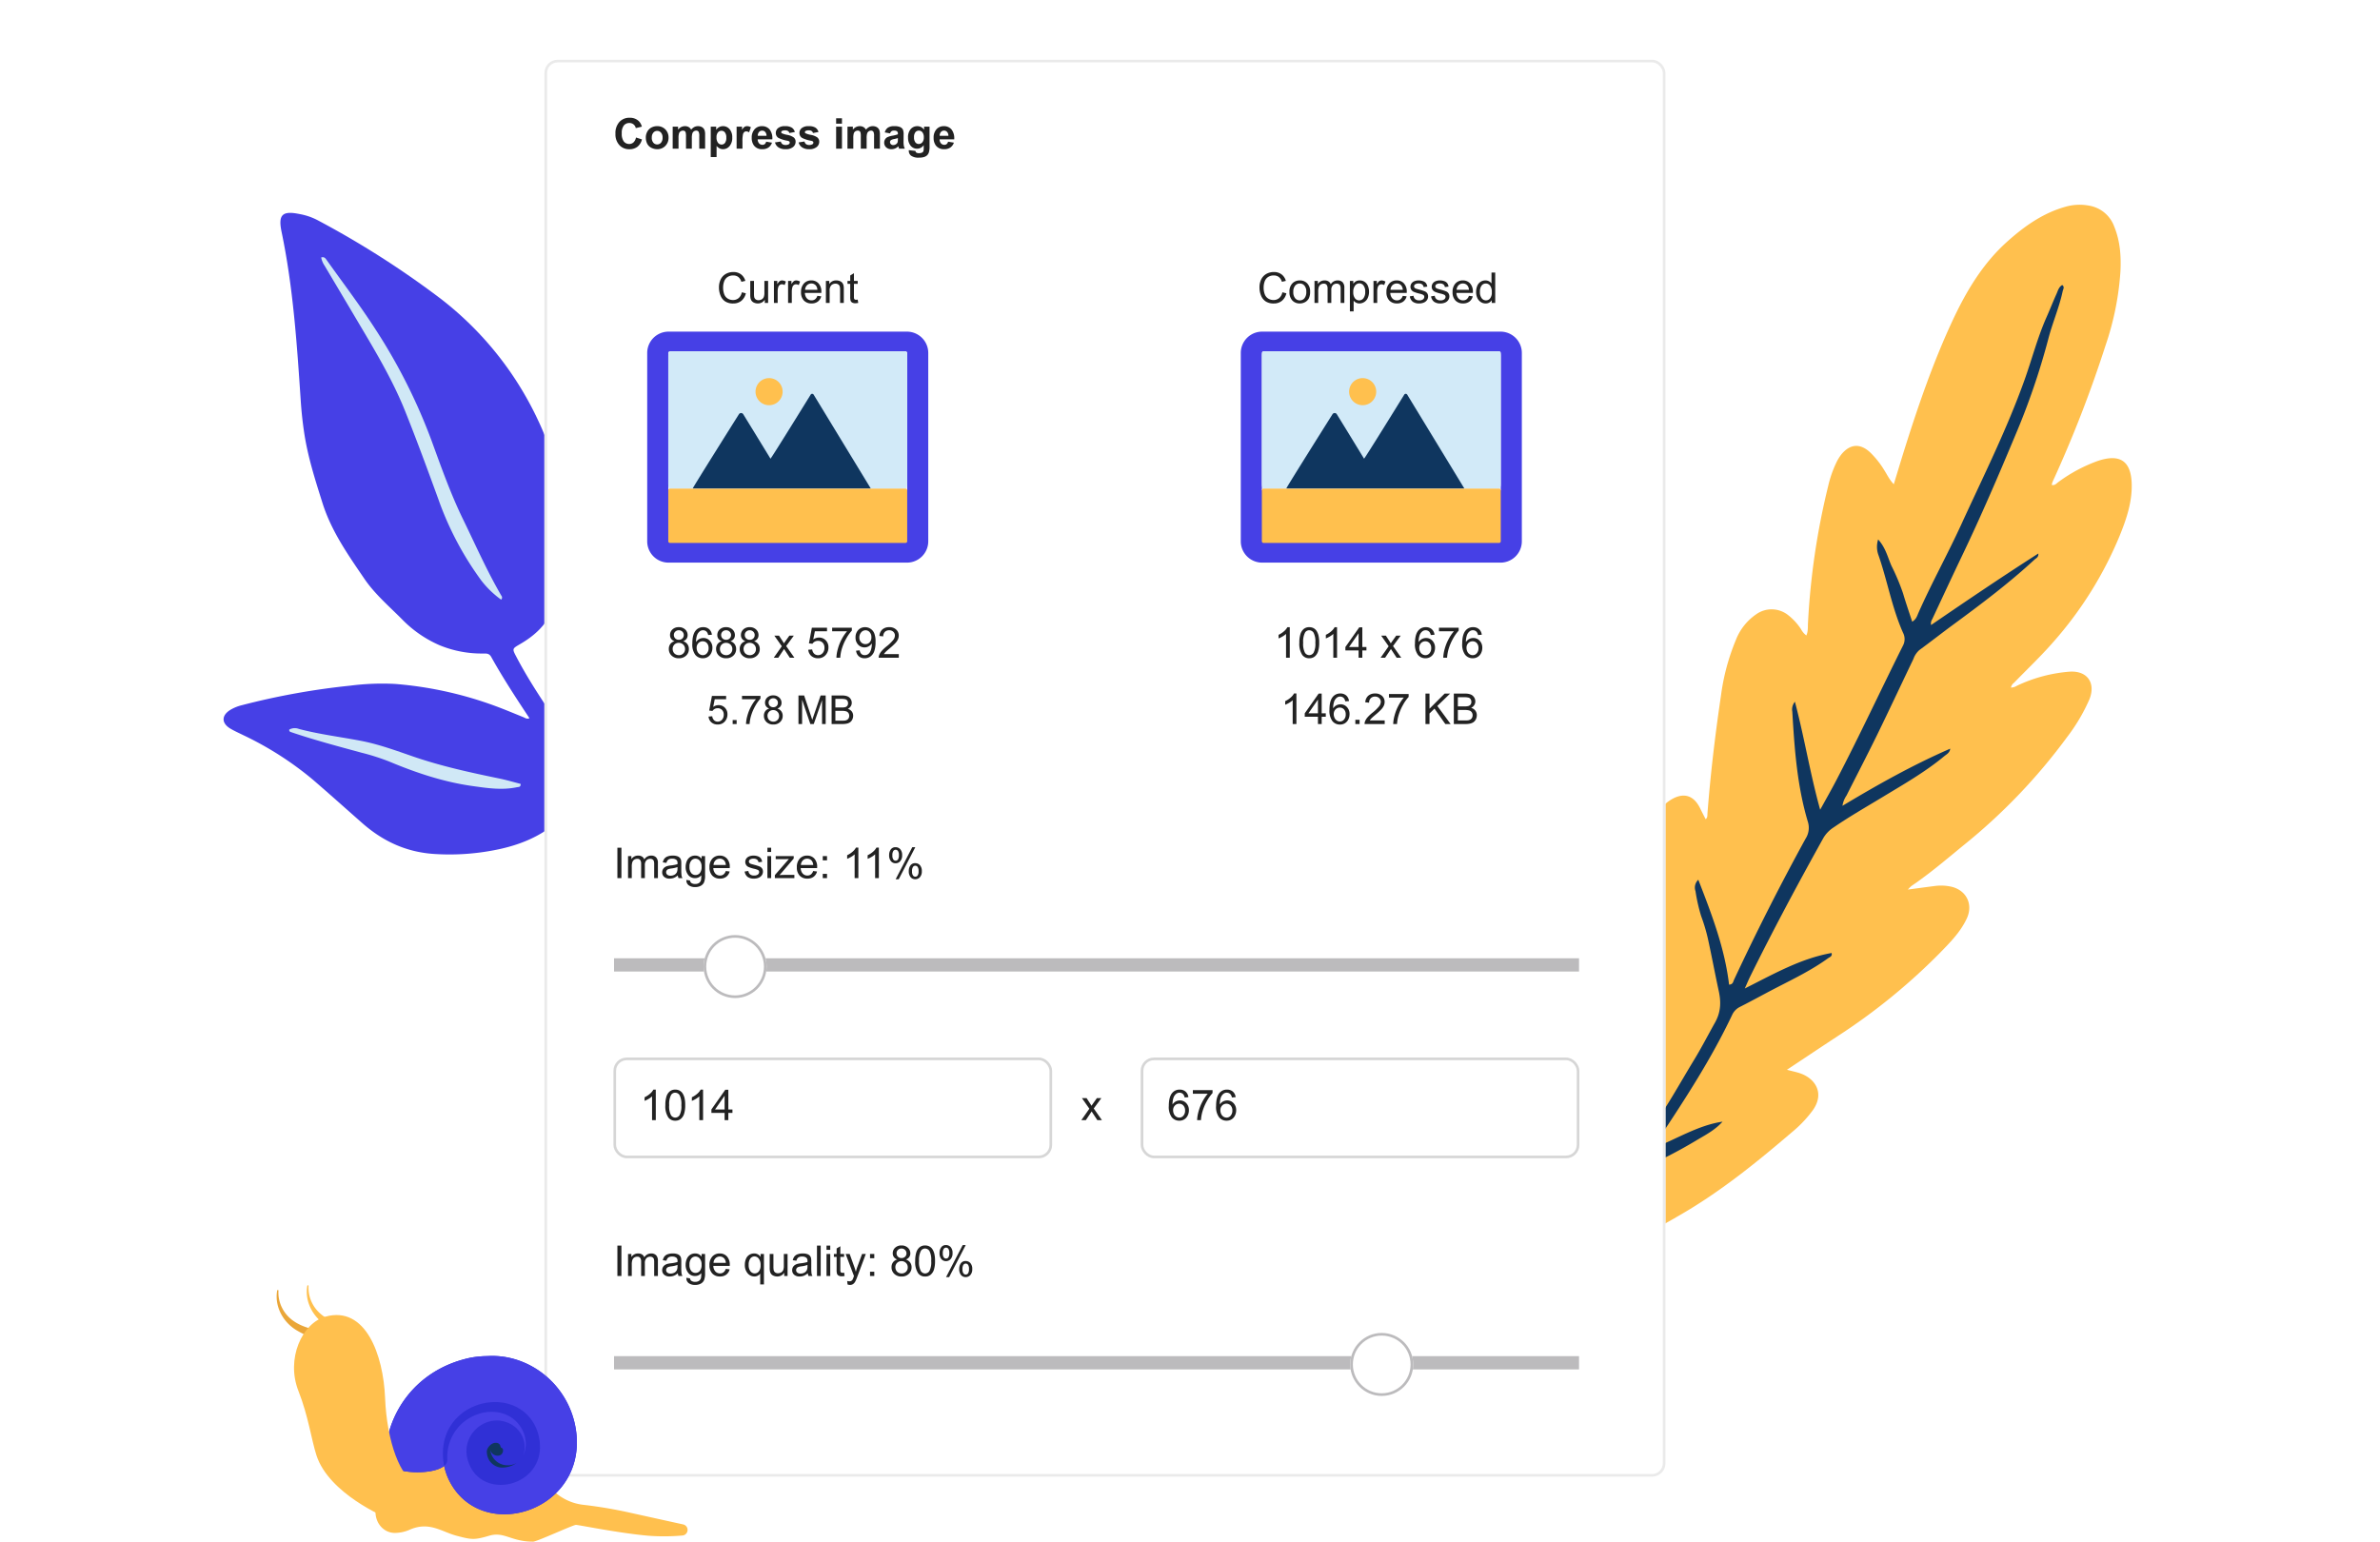 <svg xmlns="http://www.w3.org/2000/svg" xmlns:xlink="http://www.w3.org/1999/xlink" width="896.066" height="580.521" viewBox="0 0 896.066 580.521">
  <defs>
    <clipPath id="clip-path">
      <rect width="896.066" height="580.52" fill="none"/>
    </clipPath>
    <filter id="Rectangle_18" x="182.469" y="0" width="467.077" height="578.535" filterUnits="userSpaceOnUse">
      <feOffset input="SourceAlpha"/>
      <feGaussianBlur stdDeviation="7.5" result="blur"/>
      <feFlood flood-opacity="0.161"/>
      <feComposite operator="in" in2="blur"/>
      <feComposite in="SourceGraphic"/>
    </filter>
  </defs>
  <g id="Component" clip-path="url(#clip-path)">
    <g id="Layer_15" data-name="Layer 15" transform="matrix(0.695, -0.719, 0.719, 0.695, -488.884, 557.525)">
      <g id="Group_231" data-name="Group 231" transform="translate(603.454 96.88)">
        <path id="Path_228" data-name="Path 228" d="M685.89,329.308a8.632,8.632,0,0,0,2.8-3.414,62.986,62.986,0,0,1,13.228-14.967,40.064,40.064,0,0,1,18.961-8.88,94.671,94.671,0,0,0,24.006-7.8c1.46-.712,2.856-1.013,4.209.094s1.376,2.629.926,4.108a106.068,106.068,0,0,1-7.972,19.77,96.874,96.874,0,0,1-15.172,20.9A53.975,53.975,0,0,1,713.194,349.6a107.169,107.169,0,0,1-13.822,6.445c-6.186,2.254-12.509,3.395-18.932.889a4.148,4.148,0,0,0-.99,2.565c-.916,4.494-1.8,9-2.724,13.488-.5,2.431-1.29,3.32-2.807,3.3-1.582-.026-2.863-1.387-3-3.631a90.426,90.426,0,0,1,.326-11.686c.675-9.751,2.755-19.284,4.375-28.889.147-.868.517-1.779-.034-2.747a5,5,0,0,0-.937.007c-12.809,2.415-24-1.475-34.33-8.649a88.7,88.7,0,0,1-17.364-15.748c-6.786-8.048-9.9-17.23-10.374-27.5-.384-8.251-.69-16.505-1.164-24.75a122.8,122.8,0,0,0-6.109-30.277c-.56-1.749-1.2-3.478-1.631-5.259-.957-3.991,1.224-6.032,5.184-4.957a15.645,15.645,0,0,1,4.1,1.83,273.5,273.5,0,0,1,33.7,24.257A94.453,94.453,0,0,1,658.878,250a141.321,141.321,0,0,1,21.145,35.012c1.163,2.75,2.239,5.535,3.368,8.3.295.716.327,1.6,1.344,2,1.956-8.863,3.95-17.694,6.581-26.358.5-1.635-.455-2.326-1.3-3.219A41.657,41.657,0,0,1,681,251.962a44.21,44.21,0,0,1-2.828-16.871c.154-6.985-.314-14.059,1.114-20.936,2.207-10.648,4.236-21.37,9.529-31.137,4.383-8.089,8.722-16.189,14.363-23.525q3.685-4.8,7.751-9.275c14.3-15.807,28.613-31.61,40.618-49.285,3.747-5.515,5.987-5.372,9.559.247a23.553,23.553,0,0,1,2.956,6.2,342.352,342.352,0,0,1,10.992,53.874,124,124,0,0,1-7.428,58.489C762.1,234.44,753.3,247.239,742.8,258.864c-6.479,7.174-14.9,11.62-23.967,14.735-5.387,1.852-10.983,1.344-16.438-.2-3.441-.973-3.381-1-4.535,2.509-3.52,10.711-5.71,21.739-8.024,32.739-1.322,6.284-2.615,12.576-3.925,18.862A2.75,2.75,0,0,0,685.89,329.308Z" transform="translate(-603.454 -96.88)" fill="#4640e6" fill-rule="evenodd"/>
        <path id="Path_229" data-name="Path 229" d="M681.275,250.882a35.9,35.9,0,0,1,0-10.369,118.1,118.1,0,0,1,10.737-32.825c5.173-10.617,10.315-21.257,15.151-32.026,4.651-10.359,7.766-21.266,10.758-32.191q3.8-13.882,7.583-27.765a8.212,8.212,0,0,1,1.331-3.07c1.114.569.867,1.471.739,2.166-1.961,10.535-3.567,21.128-6.043,31.581a211.382,211.382,0,0,1-15.36,43.968c-4.655,9.582-9.44,19.145-13.087,29.164-3.674,10.105-7.762,20.076-10.682,30.444A1.037,1.037,0,0,1,681.275,250.882Z" transform="translate(-575.311 -91.155)" fill="#d0e8f6" fill-rule="evenodd"/>
        <path id="Path_230" data-name="Path 230" d="M614.819,196.923a4.207,4.207,0,0,1,2.679,2.4c3.853,6.922,8.651,13.245,12.975,19.862,3.8,5.815,6.546,12.051,9.444,18.268,4.758,10.2,10.674,19.764,16.7,29.262,1.46,2.308,2.719,4.742,4.041,7.065-.927.943-1.378.188-1.9-.165-4.777-3.231-8.029-7.844-11.331-12.388-6.46-8.884-11.131-18.707-15.1-28.866a84.092,84.092,0,0,0-4.866-9.837c-4.468-8.134-9-16.234-12.949-24.632A.728.728,0,0,1,614.819,196.923Z" transform="translate(-599.465 -60.526)" fill="#d0e8f6" fill-rule="evenodd"/>
        <path id="Path_231" data-name="Path 231" d="M709.354,252.037c-.907,3-3.317,4.873-5.569,6.662-6.319,5.013-12.137,10.6-18.425,15.627-5.582,4.46-11.346,8.708-18.617,10.2a10.81,10.81,0,0,1-1.359.218,2.272,2.272,0,0,1-.664-.144c.241-.394-.068.18-.109-.277-.007-.1,0-.27.065-.316C679.635,273.491,693.867,261.987,709.354,252.037Z" transform="translate(-581.231 -40.499)" fill="#53368e" fill-rule="evenodd"/>
      </g>
    </g>
    <g id="Layer_8" data-name="Layer 8" transform="matrix(0.951, -0.309, 0.309, 0.951, 365.082, -67.214)">
      <g id="Group_230" data-name="Group 230" transform="translate(10.501 265.438)">
        <path id="Path_226" data-name="Path 226" d="M147.394,542.155c1.867,1.213,3.292,2,4.552,2.986,4.539,3.559,6.266,9.776.1,14.449a45.616,45.616,0,0,1-10.2,5.533c-16.3,6.774-32.772,13.092-50.149,16.719a220.737,220.737,0,0,1-34.155,4.834,15.332,15.332,0,0,1-9.038-1.949,3.684,3.684,0,0,0-4.47.279q-7.745,5.279-15.934,9.88a117.166,117.166,0,0,1-12.941,5.975c-1.333.548-2.725,1.309-4.654.474,2-1.7,3.87-3.292,5.741-4.876,7.556-6.387,15.984-11.574,24.172-17.085a9.215,9.215,0,0,0,3.785-5.186c2.036-6.122,4.8-11.979,6.966-18.071,4.409-12.4,9.108-24.708,13.645-37.066a121.129,121.129,0,0,1,10.312-21.081,48.225,48.225,0,0,1,5.54-7.044,9.878,9.878,0,0,1,2.016-1.655c3.47-2.217,6.677-1.2,8.169,2.608.957,2.44,1.075,5.072,1.658,7.8,1.036-.462,1.228-1.458,1.6-2.254,3.738-8,7.394-16.034,11.18-24.007,5.509-11.605,11.868-22.721,19.993-32.759a29.964,29.964,0,0,1,7.114-6.6,15.818,15.818,0,0,1,3.707-1.78c6.222-1.978,9.834.437,10.634,6.144.2,1.466.458,2.923.707,4.533.923-.341,1.044-1.19,1.337-1.9,5.686-13.795,11.945-27.34,18.589-40.7a82.111,82.111,0,0,1,11.784-18.112,20.822,20.822,0,0,1,10.146-6.77,9.993,9.993,0,0,1,11.51,4.1,21.9,21.9,0,0,1,2.9,6.423,7.025,7.025,0,0,0,1.169,2.87c1.153-1.24,1.47-2.809,2.04-4.263A274.8,274.8,0,0,1,230.1,337.874a42.671,42.671,0,0,1,5.637-7.431,16.562,16.562,0,0,1,2.847-2.408c4.282-2.694,7.934-1.777,10.405,2.6a33.685,33.685,0,0,1,3.007,8c.528,1.993.74,4.086,1.8,6.25,3-4.288,5.819-8.37,8.7-12.4,9.639-13.483,19.628-26.7,30.927-38.888,8.451-9.114,17.681-17.318,29.248-22.426,7.825-3.457,15.925-6.014,24.672-5.705a19.267,19.267,0,0,1,8.968,2.443,12.2,12.2,0,0,1,6.405,10.312c.441,5.817-.915,11.343-2.961,16.731a108.166,108.166,0,0,1-14.071,24.975,461.259,461.259,0,0,1-34.738,42.548,8.012,8.012,0,0,0-.672,1.016c1.064.672,1.909-.006,2.763-.266a58.1,58.1,0,0,1,16.576-2.961c8.824-.059,11.886,3.944,9.379,12.305-1.934,6.439-5.872,11.76-10.137,16.843a142.407,142.407,0,0,1-36.236,30.5c-6.105,3.661-12.572,6.728-18.874,10.064a2.853,2.853,0,0,0-1.653,1.359,4.287,4.287,0,0,0,2.323.043,56.557,56.557,0,0,1,20.52,1.081c6.483,1.656,8.163,7.108,3.844,12.258a68.21,68.21,0,0,1-12.326,10.867,217.736,217.736,0,0,1-49.768,26.746c-7.692,3-15.318,6.181-23.273,8.467a12.034,12.034,0,0,0-1.726.89c3.645.67,6.851,1.25,10.051,1.855a17.829,17.829,0,0,1,5.62,2.053c5.171,2.979,6.12,8.934,2.044,13.307-3.9,4.186-8.973,6.753-13.947,9.363A228.853,228.853,0,0,1,169.3,536.06C162.194,538.005,155.1,540.007,147.394,542.155Z" transform="translate(-10.501 -265.438)" fill="#ffc04e" fill-rule="evenodd"/>
        <path id="Path_227" data-name="Path 227" d="M120.517,454.852c.794,14,1.5,27.625-1.19,41.151,1.448.393,1.816-.61,2.349-1.181Q142,473.06,163.693,452.639a7.547,7.547,0,0,0,2.8-5.732c.307-14.122,3.695-27.74,7.242-41.32a4.574,4.574,0,0,1,2.092-3.252c-.779,14.043-2.917,27.378-3.527,41.629,3.45-3.243,6.374-5.894,9.189-8.656,13.462-13.2,26.287-27.012,39.512-40.443a5.2,5.2,0,0,0,1.569-4.657c-1.064-10.163.43-20.319.241-30.487a9.1,9.1,0,0,1,1.7-5.818c1.758,3.873,1.339,7.6,1.721,11.109a81.323,81.323,0,0,1,.927,11.121c-.106,3.665-.024,7.335-.024,11.2,1.792-.434,2.456-1.551,3.243-2.431,8.247-9.2,17.318-17.637,25.679-26.727,13.428-14.6,27.38-28.738,39.512-44.464,5.1-6.61,9.574-13.684,15.191-19.913,2.086-2.315,4.053-4.738,6.156-7.041.9-.982,1.619-2.244,3.121-2.563.744,1.014-.185,1.627-.571,2.3-3.118,5.409-7.314,10.089-10.649,15.343a267.526,267.526,0,0,1-23.111,30.77c-10.805,12.583-21.748,25.052-33.2,37.073-6.024,6.328-11.963,12.733-17.934,19.11a2.8,2.8,0,0,0-1.051,1.919c15.514-4.557,30.9-9.012,46.723-13.133-.341,1.414-1.355,1.4-2,1.7-11.839,5.462-24.151,9.7-36.518,13.789-5.11,1.692-10.162,3.553-15.277,5.23a7.89,7.89,0,0,0-3.194,2.493c-7.317,7.679-14.55,15.439-21.925,23.065-5.9,6.1-11.964,12.045-17.934,18.081a9.233,9.233,0,0,0-2.661,3.222c15.069-3.493,29.914-6.449,45.25-7.939-.657,1.448-1.96,1.582-3.036,2.009-8.644,3.435-17.73,5.321-26.755,7.437-7.069,1.659-14.183,3.137-21.153,5.2a11.836,11.836,0,0,0-4.9,2.607c-14.454,13.436-28.689,27.095-42.454,41.227-.936.962-1.8,1.988-3.177,3.513,12.128-1.848,23.522-4.244,35.215-2.614-.078,1.337-1.132,1.231-1.87,1.467-7.059,2.282-14.379,3.321-21.673,4.5-5.189.841-10.348,1.87-15.541,2.667a6.312,6.312,0,0,0-3.832,2.071c-12.375,13.107-26.351,24.43-40.463,35.6-.962.762-1.918,1.531-3.627,2.9,10.017-.621,19.091-3.038,28.317-1.488-3.351,1.957-7.046,2.681-10.673,3.46a177.663,177.663,0,0,1-24.811,4.03,7.232,7.232,0,0,0-3.659,1.7,90.755,90.755,0,0,1-15.114,8.526c-.238-1.324.623-1.74,1.218-2.248,4.38-3.723,8.737-7.462,13.178-11.107a7.784,7.784,0,0,0,2.819-4.672c2.291-11.3,5.112-22.523,5.168-34.155a6.053,6.053,0,0,1,1.247-4.374c1.534,1.272,1.436,3.088,1.52,4.654a85.657,85.657,0,0,1-.835,19.309c-.7,4.031-1.126,8.082-1.551,12.348,1.569-.221,2.481-1.3,3.538-2.046,8.892-6.309,16.765-13.823,25.006-20.9,4.08-3.5,7.886-7.289,11.827-10.926,3.287-3.035,4.551-6.61,4.97-10.807.679-6.776,1.582-13.532,2.235-20.312a66.788,66.788,0,0,0,.185-8.56,64.189,64.189,0,0,1,.884-9.629A4,4,0,0,1,120.517,454.852Z" transform="translate(6.752 -256.507)" fill="#0f365f" fill-rule="evenodd"/>
      </g>
    </g>
    <g id="Group_214" data-name="Group 214" transform="translate(204.969 22.5)">
      <g transform="matrix(1, 0, 0, 1, -204.97, -22.5)" filter="url(#Rectangle_18)">
        <g id="Rectangle_18-2" data-name="Rectangle 18" transform="translate(204.97 22.5)" fill="#fff" stroke="#eaeaea" stroke-width="1">
          <rect width="422.077" height="533.535" rx="5" stroke="none"/>
          <rect x="0.5" y="0.5" width="421.077" height="532.535" rx="4.5" fill="none"/>
        </g>
      </g>
    </g>
    <path id="Path_330" data-name="Path 330" d="M9.406-4.016l1.516.383A5.1,5.1,0,0,1,9.207-.785,4.725,4.725,0,0,1,6.18.2,5.44,5.44,0,0,1,3.168-.559,4.707,4.707,0,0,1,1.4-2.742,7.791,7.791,0,0,1,.8-5.812,6.749,6.749,0,0,1,1.48-8.934a4.684,4.684,0,0,1,1.945-2.023A5.684,5.684,0,0,1,6.2-11.648a4.7,4.7,0,0,1,2.891.875,4.544,4.544,0,0,1,1.633,2.461l-1.492.352a3.54,3.54,0,0,0-1.156-1.82,3.081,3.081,0,0,0-1.906-.57,3.7,3.7,0,0,0-2.207.633,3.342,3.342,0,0,0-1.246,1.7,6.841,6.841,0,0,0-.359,2.2A6.989,6.989,0,0,0,2.785-3.27,3.172,3.172,0,0,0,4.109-1.641,3.714,3.714,0,0,0,6.055-1.1a3.26,3.26,0,0,0,2.156-.734A3.758,3.758,0,0,0,9.406-4.016ZM18.047,0V-1.219A3.037,3.037,0,0,1,15.414.188a3.355,3.355,0,0,1-1.371-.281A2.258,2.258,0,0,1,13.1-.8a2.65,2.65,0,0,1-.434-1.043,7.141,7.141,0,0,1-.086-1.312V-8.3h1.406v4.6a8.2,8.2,0,0,0,.086,1.484,1.467,1.467,0,0,0,.563.871,1.743,1.743,0,0,0,1.063.316,2.314,2.314,0,0,0,1.188-.324,1.8,1.8,0,0,0,.785-.883,4.43,4.43,0,0,0,.23-1.621V-8.3H19.3V0Zm3.445,0V-8.3h1.266v1.258A3.432,3.432,0,0,1,23.652-8.2a1.561,1.561,0,0,1,.9-.281A2.743,2.743,0,0,1,26-8.031l-.484,1.3a2.012,2.012,0,0,0-1.031-.3,1.339,1.339,0,0,0-.828.277,1.5,1.5,0,0,0-.523.77A5.478,5.478,0,0,0,22.9-4.344V0ZM26.82,0V-8.3h1.266v1.258A3.432,3.432,0,0,1,28.98-8.2a1.561,1.561,0,0,1,.9-.281,2.743,2.743,0,0,1,1.445.453l-.484,1.3a2.012,2.012,0,0,0-1.031-.3,1.339,1.339,0,0,0-.828.277,1.5,1.5,0,0,0-.523.77,5.478,5.478,0,0,0-.234,1.641V0ZM37.844-2.672l1.453.18A3.545,3.545,0,0,1,38.023-.516a3.828,3.828,0,0,1-2.375.7A3.8,3.8,0,0,1,32.762-.934,4.381,4.381,0,0,1,31.7-4.078a4.585,4.585,0,0,1,1.078-3.25,3.649,3.649,0,0,1,2.8-1.156,3.547,3.547,0,0,1,2.719,1.133,4.5,4.5,0,0,1,1.055,3.188q0,.125-.008.375H33.148A3.188,3.188,0,0,0,33.922-1.7a2.3,2.3,0,0,0,1.734.727,2.152,2.152,0,0,0,1.32-.406A2.7,2.7,0,0,0,37.844-2.672ZM33.227-4.945h4.633a2.811,2.811,0,0,0-.531-1.57,2.155,2.155,0,0,0-1.742-.812,2.234,2.234,0,0,0-1.629.648A2.566,2.566,0,0,0,33.227-4.945ZM41.063,0V-8.3h1.266v1.18a2.982,2.982,0,0,1,2.641-1.367,3.464,3.464,0,0,1,1.379.27,2.169,2.169,0,0,1,.941.707,2.714,2.714,0,0,1,.438,1.039A8.052,8.052,0,0,1,47.8-5.1V0H46.4V-5.047a3.788,3.788,0,0,0-.164-1.285,1.352,1.352,0,0,0-.582-.68,1.851,1.851,0,0,0-.98-.254,2.278,2.278,0,0,0-1.551.57,2.813,2.813,0,0,0-.652,2.164V0ZM53.031-1.258l.2,1.242a5.216,5.216,0,0,1-1.062.125,2.4,2.4,0,0,1-1.187-.242,1.356,1.356,0,0,1-.594-.637,5.035,5.035,0,0,1-.172-1.66V-7.2H49.188V-8.3h1.031v-2.055l1.4-.844v2.9h1.414V-7.2H51.617v4.852a2.451,2.451,0,0,0,.074.773.586.586,0,0,0,.242.273.936.936,0,0,0,.48.1A4.575,4.575,0,0,0,53.031-1.258Z" transform="translate(269.891 114.078)" fill="#222"/>
    <g id="Rectangle_50" data-name="Rectangle 50" transform="translate(230.956 398.223)" fill="none" stroke="#d6d6d6" stroke-width="1">
      <rect width="165.172" height="37.921" rx="5" stroke="none"/>
      <rect x="0.5" y="0.5" width="164.172" height="36.921" rx="4.5" fill="none"/>
    </g>
    <path id="Path_331" data-name="Path 331" d="M8.492-4.211l2.242.711A5.029,5.029,0,0,1,9.02-.715,4.891,4.891,0,0,1,5.977.2a4.926,4.926,0,0,1-3.75-1.559A5.964,5.964,0,0,1,.758-5.625a6.261,6.261,0,0,1,1.477-4.441,5.063,5.063,0,0,1,3.883-1.582,4.764,4.764,0,0,1,3.414,1.242A4.518,4.518,0,0,1,10.7-8.3L8.414-7.75a2.428,2.428,0,0,0-.848-1.406A2.429,2.429,0,0,0,6-9.672a2.606,2.606,0,0,0-2.066.914A4.481,4.481,0,0,0,3.141-5.8,4.8,4.8,0,0,0,3.922-2.7a2.537,2.537,0,0,0,2.031.922,2.316,2.316,0,0,0,1.586-.586A3.4,3.4,0,0,0,8.492-4.211Zm3.7-.055a4.488,4.488,0,0,1,.539-2.117,3.7,3.7,0,0,1,1.527-1.562,4.533,4.533,0,0,1,2.207-.539,4.142,4.142,0,0,1,3.086,1.223,4.224,4.224,0,0,1,1.2,3.09,4.275,4.275,0,0,1-1.215,3.121A4.106,4.106,0,0,1,16.484.188a4.818,4.818,0,0,1-2.176-.516A3.537,3.537,0,0,1,12.734-1.84,5.037,5.037,0,0,1,12.2-4.266Zm2.25.117a2.749,2.749,0,0,0,.586,1.891,1.862,1.862,0,0,0,1.445.656,1.85,1.85,0,0,0,1.441-.656A2.787,2.787,0,0,0,18.5-4.164a2.736,2.736,0,0,0-.582-1.875A1.85,1.85,0,0,0,16.477-6.7a1.862,1.862,0,0,0-1.445.656A2.749,2.749,0,0,0,14.445-4.148ZM22.313-8.3h2.023v1.133a3.256,3.256,0,0,1,2.586-1.32,2.785,2.785,0,0,1,1.383.328,2.522,2.522,0,0,1,.961.992,3.833,3.833,0,0,1,1.18-.992A2.894,2.894,0,0,1,31.8-8.484a3.01,3.01,0,0,1,1.547.371,2.273,2.273,0,0,1,.945,1.09A4.727,4.727,0,0,1,34.516-5.3V0h-2.2V-4.742a3.528,3.528,0,0,0-.227-1.594,1.04,1.04,0,0,0-.937-.469,1.5,1.5,0,0,0-.867.281A1.56,1.56,0,0,0,29.7-5.7a5.93,5.93,0,0,0-.18,1.715V0h-2.2V-4.547a6.307,6.307,0,0,0-.117-1.562,1,1,0,0,0-.363-.523A1.148,1.148,0,0,0,26.18-6.8a1.6,1.6,0,0,0-.914.273,1.5,1.5,0,0,0-.582.789,5.865,5.865,0,0,0-.176,1.711V0h-2.2Zm14.328,0h2.047v1.219a3.063,3.063,0,0,1,1.078-1.016,2.972,2.972,0,0,1,1.508-.391,3.163,3.163,0,0,1,2.453,1.133A4.585,4.585,0,0,1,44.734-4.2a4.724,4.724,0,0,1-1.016,3.23A3.164,3.164,0,0,1,41.258.188a2.8,2.8,0,0,1-1.246-.273,4.2,4.2,0,0,1-1.176-.937v4.18h-2.2Zm2.172,4.008a3.2,3.2,0,0,0,.555,2.066,1.7,1.7,0,0,0,1.352.668,1.586,1.586,0,0,0,1.273-.613A3.16,3.16,0,0,0,42.5-4.18a3,3,0,0,0-.523-1.937,1.619,1.619,0,0,0-1.3-.633,1.684,1.684,0,0,0-1.336.621A2.765,2.765,0,0,0,38.813-4.289ZM48.578,0h-2.2V-8.3h2.039v1.18a3.546,3.546,0,0,1,.941-1.1,1.732,1.732,0,0,1,.949-.266,2.786,2.786,0,0,1,1.445.414l-.68,1.914a1.926,1.926,0,0,0-1.031-.359,1.219,1.219,0,0,0-.781.254,1.736,1.736,0,0,0-.5.918,13.041,13.041,0,0,0-.184,2.781Zm8.93-2.641,2.188.367A3.588,3.588,0,0,1,58.363-.441a3.913,3.913,0,0,1-2.277.629,3.712,3.712,0,0,1-3.2-1.414,4.751,4.751,0,0,1-.82-2.859,4.581,4.581,0,0,1,1.078-3.23,3.551,3.551,0,0,1,2.727-1.168,3.683,3.683,0,0,1,2.922,1.223,5.41,5.41,0,0,1,1.023,3.746h-5.5A2.221,2.221,0,0,0,54.844-2a1.662,1.662,0,0,0,1.266.543,1.344,1.344,0,0,0,.867-.281A1.737,1.737,0,0,0,57.508-2.641Zm.125-2.219a2.114,2.114,0,0,0-.492-1.449A1.51,1.51,0,0,0,56-6.8a1.525,1.525,0,0,0-1.187.523,2.025,2.025,0,0,0-.461,1.422Zm3.2,2.492,2.2-.336a1.614,1.614,0,0,0,.57.973,1.927,1.927,0,0,0,1.2.332,2.172,2.172,0,0,0,1.281-.312.7.7,0,0,0,.289-.586.576.576,0,0,0-.156-.414A1.749,1.749,0,0,0,65.484-3a11.843,11.843,0,0,1-3.367-1.07,2.137,2.137,0,0,1-.984-1.867,2.3,2.3,0,0,1,.852-1.812,3.977,3.977,0,0,1,2.641-.734,4.607,4.607,0,0,1,2.531.555A2.835,2.835,0,0,1,68.3-6.289l-2.07.383a1.28,1.28,0,0,0-.5-.742,1.843,1.843,0,0,0-1.059-.258,2.385,2.385,0,0,0-1.242.242.52.52,0,0,0-.25.445.485.485,0,0,0,.219.4,8.236,8.236,0,0,0,2.051.617,6.1,6.1,0,0,1,2.449.977,2.03,2.03,0,0,1,.688,1.633,2.506,2.506,0,0,1-.953,1.961,4.219,4.219,0,0,1-2.82.82A4.628,4.628,0,0,1,62.121-.5,3.168,3.168,0,0,1,60.828-2.367Zm8.9,0,2.2-.336a1.614,1.614,0,0,0,.57.973,1.927,1.927,0,0,0,1.2.332,2.172,2.172,0,0,0,1.281-.312.7.7,0,0,0,.289-.586.576.576,0,0,0-.156-.414A1.749,1.749,0,0,0,74.383-3a11.843,11.843,0,0,1-3.367-1.07,2.137,2.137,0,0,1-.984-1.867,2.3,2.3,0,0,1,.852-1.812,3.977,3.977,0,0,1,2.641-.734,4.607,4.607,0,0,1,2.531.555A2.835,2.835,0,0,1,77.2-6.289l-2.07.383a1.28,1.28,0,0,0-.5-.742,1.843,1.843,0,0,0-1.059-.258,2.385,2.385,0,0,0-1.242.242.52.52,0,0,0-.25.445.485.485,0,0,0,.219.4A8.236,8.236,0,0,0,74.34-5.2a6.1,6.1,0,0,1,2.449.977,2.03,2.03,0,0,1,.688,1.633,2.506,2.506,0,0,1-.953,1.961,4.219,4.219,0,0,1-2.82.82A4.628,4.628,0,0,1,71.02-.5,3.168,3.168,0,0,1,69.727-2.367ZM83.844-9.422v-2.031h2.2v2.031Zm0,9.422V-8.3h2.2V0Zm4.281-8.3h2.023v1.133a3.256,3.256,0,0,1,2.586-1.32,2.785,2.785,0,0,1,1.383.328,2.522,2.522,0,0,1,.961.992,3.833,3.833,0,0,1,1.18-.992,2.894,2.894,0,0,1,1.352-.328,3.01,3.01,0,0,1,1.547.371,2.273,2.273,0,0,1,.945,1.09,4.728,4.728,0,0,1,.227,1.719V0h-2.2V-4.742a3.528,3.528,0,0,0-.227-1.594,1.04,1.04,0,0,0-.937-.469,1.5,1.5,0,0,0-.867.281,1.56,1.56,0,0,0-.586.824,5.93,5.93,0,0,0-.18,1.715V0h-2.2V-4.547a6.307,6.307,0,0,0-.117-1.562,1,1,0,0,0-.363-.523,1.148,1.148,0,0,0-.668-.172,1.6,1.6,0,0,0-.914.273,1.5,1.5,0,0,0-.582.789,5.865,5.865,0,0,0-.176,1.711V0h-2.2Zm16.031,2.531-1.992-.359a3.1,3.1,0,0,1,1.156-1.781,4.231,4.231,0,0,1,2.438-.578,5.253,5.253,0,0,1,2.188.348,2.182,2.182,0,0,1,1.012.883,4.527,4.527,0,0,1,.293,1.965l-.023,2.563a8.9,8.9,0,0,0,.105,1.613A4.709,4.709,0,0,0,109.727,0h-2.172q-.086-.219-.211-.648-.055-.2-.078-.258a3.958,3.958,0,0,1-1.2.82A3.446,3.446,0,0,1,104.7.188a2.827,2.827,0,0,1-2.02-.7,2.311,2.311,0,0,1-.738-1.758,2.36,2.36,0,0,1,.336-1.254,2.195,2.195,0,0,1,.941-.844,7.358,7.358,0,0,1,1.746-.512,11.961,11.961,0,0,0,2.133-.539v-.219a1.137,1.137,0,0,0-.312-.9,1.873,1.873,0,0,0-1.18-.27,1.571,1.571,0,0,0-.914.23A1.6,1.6,0,0,0,104.156-5.766Zm2.938,1.781a13.722,13.722,0,0,1-1.336.336,4.024,4.024,0,0,0-1.2.383.916.916,0,0,0-.43.773,1.077,1.077,0,0,0,.344.8,1.2,1.2,0,0,0,.875.336,1.9,1.9,0,0,0,1.133-.391,1.375,1.375,0,0,0,.523-.727,4.335,4.335,0,0,0,.086-1.07ZM111.211.547l2.508.3a.856.856,0,0,0,.289.6,1.65,1.65,0,0,0,.984.234,2.556,2.556,0,0,0,1.289-.258,1.062,1.062,0,0,0,.438-.555,3.333,3.333,0,0,0,.1-1.008V-1.344A2.971,2.971,0,0,1,114.336,0a3.058,3.058,0,0,1-2.648-1.414,4.807,4.807,0,0,1-.766-2.781,4.575,4.575,0,0,1,1-3.187,3.24,3.24,0,0,1,2.5-1.1,3.039,3.039,0,0,1,2.539,1.352V-8.3h2.055V-.852a7.418,7.418,0,0,1-.242,2.2,2.72,2.72,0,0,1-.68,1.141,3.007,3.007,0,0,1-1.168.648,6.148,6.148,0,0,1-1.848.234,4.782,4.782,0,0,1-2.992-.723A2.267,2.267,0,0,1,111.2.813Q111.2.7,111.211.547Zm1.961-4.867a2.992,2.992,0,0,0,.512,1.934,1.582,1.582,0,0,0,1.262.613A1.744,1.744,0,0,0,116.3-2.4a2.741,2.741,0,0,0,.555-1.863,2.905,2.905,0,0,0-.531-1.914,1.688,1.688,0,0,0-1.344-.625,1.621,1.621,0,0,0-1.3.613A2.876,2.876,0,0,0,113.172-4.32Zm12.82,1.68,2.188.367a3.588,3.588,0,0,1-1.332,1.832,3.913,3.913,0,0,1-2.277.629,3.712,3.712,0,0,1-3.2-1.414,4.751,4.751,0,0,1-.82-2.859,4.581,4.581,0,0,1,1.078-3.23,3.551,3.551,0,0,1,2.727-1.168,3.683,3.683,0,0,1,2.922,1.223A5.41,5.41,0,0,1,128.3-3.516h-5.5A2.221,2.221,0,0,0,123.328-2a1.662,1.662,0,0,0,1.266.543,1.344,1.344,0,0,0,.867-.281A1.737,1.737,0,0,0,125.992-2.641Zm.125-2.219a2.114,2.114,0,0,0-.492-1.449,1.51,1.51,0,0,0-1.141-.5,1.525,1.525,0,0,0-1.187.523,2.025,2.025,0,0,0-.461,1.422Z" transform="translate(230.956 55.991)" fill="#222"/>
    <g id="Group_225" data-name="Group 225" transform="translate(243.672 124.877)">
      <g id="Group_224" data-name="Group 224" transform="translate(0 0)">
        <g id="Group_216" data-name="Group 216">
          <g id="Group_215" data-name="Group 215">
            <path id="Path_220" data-name="Path 220" d="M1724.785,133.94a8.034,8.034,0,0,0-8.024,8.024V212.9a8.034,8.034,0,0,0,8.024,8.024h89.768a8.034,8.034,0,0,0,8.024-8.024V141.964a8.034,8.034,0,0,0-8.024-8.024Z" transform="translate(-1716.761 -133.94)" fill="#4640e6"/>
          </g>
        </g>
        <g id="Group_220" data-name="Group 220" transform="translate(7.932 7.421)">
          <g id="Group_217" data-name="Group 217">
            <path id="Path_221" data-name="Path 221" d="M1720.2,189.462V137.771a.618.618,0,0,1,.616-.617h88.72a.618.618,0,0,1,.619.617v51.691" transform="translate(-1720.196 -137.154)" fill="#f8f8f8"/>
          </g>
          <g id="Group_218" data-name="Group 218">
            <path id="Path_222" data-name="Path 222" d="M1809.532,137.154h-88.72c-.339,0-.616.7-.616,1.561v48.569c0,.861.277,1.559.616,1.559h88.72c.342,0,.619-.7.619-1.559V138.715C1810.151,137.851,1809.874,137.154,1809.532,137.154Z" transform="translate(-1720.196 -137.154)" fill="#d2eaf8"/>
          </g>
          <g id="Group_219" data-name="Group 219" transform="translate(0 51.689)">
            <path id="Path_223" data-name="Path 223" d="M1809.532,179.991h-88.72a.618.618,0,0,1-.616-.617V160.158a.618.618,0,0,1,.616-.619h88.72a.619.619,0,0,1,.619.619v19.216A.618.618,0,0,1,1809.532,179.991Z" transform="translate(-1720.196 -159.539)" fill="#ffc04e"/>
          </g>
        </g>
        <g id="Group_222" data-name="Group 222" transform="translate(17.165 23.409)">
          <g id="Group_221" data-name="Group 221">
            <path id="Path_224" data-name="Path 224" d="M1767.578,156.282m2.108-11.892a.651.651,0,0,0-1.11,0s-15.012,24.317-15.134,24.118l-6.179-10.107c-.083-.132-3-4.879-4.073-6.622a.955.955,0,0,0-1.1-.413h0a.947.947,0,0,0-.526.4c-1.9,3.018-17.473,27.753-17.369,27.935h66.985Z" transform="translate(-1724.195 -144.078)" fill="#0f365f"/>
          </g>
        </g>
        <g id="Group_223" data-name="Group 223" transform="translate(40.79 17.505)">
          <path id="Path_225" data-name="Path 225" d="M1739.522,141.521a5.1,5.1,0,1,0,5.1,5.1A5.1,5.1,0,0,0,1739.522,141.521Z" transform="translate(-1734.426 -141.521)" fill="#ffc04e"/>
        </g>
      </g>
    </g>
    <path id="Path_325" data-name="Path 325" d="M2.828-6.211a2.647,2.647,0,0,1-1.3-.914,2.391,2.391,0,0,1-.422-1.422,2.781,2.781,0,0,1,.9-2.1A3.332,3.332,0,0,1,4.4-11.5a3.354,3.354,0,0,1,2.414.871,2.82,2.82,0,0,1,.914,2.121,2.336,2.336,0,0,1-.418,1.387,2.636,2.636,0,0,1-1.27.91A3.079,3.079,0,0,1,7.645-5.1,3.047,3.047,0,0,1,8.2-3.273,3.29,3.29,0,0,1,7.156-.8,3.778,3.778,0,0,1,4.422.2a3.769,3.769,0,0,1-2.734-1,3.339,3.339,0,0,1-1.039-2.5,3.027,3.027,0,0,1,.566-1.871A2.836,2.836,0,0,1,2.828-6.211ZM2.547-8.594A1.783,1.783,0,0,0,3.07-7.266,1.854,1.854,0,0,0,4.43-6.75a1.818,1.818,0,0,0,1.332-.512,1.692,1.692,0,0,0,.52-1.254,1.754,1.754,0,0,0-.535-1.3,1.822,1.822,0,0,0-1.332-.527,1.841,1.841,0,0,0-1.336.516A1.66,1.66,0,0,0,2.547-8.594ZM2.094-3.3a2.544,2.544,0,0,0,.285,1.164,2.012,2.012,0,0,0,.848.871,2.478,2.478,0,0,0,1.211.309A2.269,2.269,0,0,0,6.1-1.609a2.219,2.219,0,0,0,.656-1.648,2.256,2.256,0,0,0-.676-1.68A2.316,2.316,0,0,0,4.391-5.6a2.223,2.223,0,0,0-1.645.656A2.233,2.233,0,0,0,2.094-3.3ZM16.859-8.648l-1.4.109a2.648,2.648,0,0,0-.531-1.2,1.861,1.861,0,0,0-1.406-.6,1.932,1.932,0,0,0-1.18.375A3.2,3.2,0,0,0,11.3-8.555a7.39,7.39,0,0,0-.4,2.648,3.259,3.259,0,0,1,1.242-1.148A3.341,3.341,0,0,1,13.68-7.43a3.188,3.188,0,0,1,2.395,1.035,3.715,3.715,0,0,1,.988,2.676,4.4,4.4,0,0,1-.465,2A3.387,3.387,0,0,1,15.32-.3,3.488,3.488,0,0,1,13.477.2,3.6,3.6,0,0,1,10.609-1.1,6.528,6.528,0,0,1,9.5-5.359q0-3.32,1.227-4.828A3.526,3.526,0,0,1,13.609-11.5a3.234,3.234,0,0,1,2.215.758A3.217,3.217,0,0,1,16.859-8.648ZM11.117-3.711a3.262,3.262,0,0,0,.309,1.391,2.3,2.3,0,0,0,.863,1.012,2.159,2.159,0,0,0,1.164.348,1.984,1.984,0,0,0,1.531-.719,2.829,2.829,0,0,0,.641-1.953A2.647,2.647,0,0,0,14.992-5.5,2.079,2.079,0,0,0,13.4-6.187a2.169,2.169,0,0,0-1.617.684A2.464,2.464,0,0,0,11.117-3.711Zm9.508-2.5a2.647,2.647,0,0,1-1.3-.914,2.391,2.391,0,0,1-.422-1.422,2.781,2.781,0,0,1,.9-2.1A3.332,3.332,0,0,1,22.2-11.5a3.354,3.354,0,0,1,2.414.871,2.82,2.82,0,0,1,.914,2.121,2.336,2.336,0,0,1-.418,1.387,2.636,2.636,0,0,1-1.27.91A3.079,3.079,0,0,1,25.441-5.1a3.047,3.047,0,0,1,.551,1.828A3.29,3.29,0,0,1,24.953-.8a3.778,3.778,0,0,1-2.734,1,3.769,3.769,0,0,1-2.734-1,3.339,3.339,0,0,1-1.039-2.5,3.027,3.027,0,0,1,.566-1.871A2.836,2.836,0,0,1,20.625-6.211Zm-.281-2.383a1.783,1.783,0,0,0,.523,1.328,1.854,1.854,0,0,0,1.359.516,1.818,1.818,0,0,0,1.332-.512,1.692,1.692,0,0,0,.52-1.254,1.754,1.754,0,0,0-.535-1.3,1.822,1.822,0,0,0-1.332-.527,1.841,1.841,0,0,0-1.336.516A1.66,1.66,0,0,0,20.344-8.594ZM19.891-3.3a2.544,2.544,0,0,0,.285,1.164,2.012,2.012,0,0,0,.848.871,2.478,2.478,0,0,0,1.211.309A2.269,2.269,0,0,0,23.9-1.609a2.219,2.219,0,0,0,.656-1.648,2.256,2.256,0,0,0-.676-1.68A2.316,2.316,0,0,0,22.188-5.6a2.223,2.223,0,0,0-1.645.656A2.233,2.233,0,0,0,19.891-3.3Zm9.633-2.906a2.647,2.647,0,0,1-1.3-.914A2.391,2.391,0,0,1,27.8-8.547a2.781,2.781,0,0,1,.9-2.1,3.332,3.332,0,0,1,2.391-.852,3.354,3.354,0,0,1,2.414.871,2.82,2.82,0,0,1,.914,2.121A2.336,2.336,0,0,1,34-7.121a2.636,2.636,0,0,1-1.27.91A3.079,3.079,0,0,1,34.34-5.1a3.047,3.047,0,0,1,.551,1.828A3.29,3.29,0,0,1,33.852-.8a3.778,3.778,0,0,1-2.734,1,3.769,3.769,0,0,1-2.734-1,3.339,3.339,0,0,1-1.039-2.5,3.027,3.027,0,0,1,.566-1.871A2.836,2.836,0,0,1,29.523-6.211Zm-.281-2.383a1.783,1.783,0,0,0,.523,1.328,1.854,1.854,0,0,0,1.359.516,1.818,1.818,0,0,0,1.332-.512,1.692,1.692,0,0,0,.52-1.254,1.754,1.754,0,0,0-.535-1.3,1.822,1.822,0,0,0-1.332-.527,1.841,1.841,0,0,0-1.336.516A1.66,1.66,0,0,0,29.242-8.594ZM28.789-3.3a2.544,2.544,0,0,0,.285,1.164,2.012,2.012,0,0,0,.848.871,2.478,2.478,0,0,0,1.211.309A2.269,2.269,0,0,0,32.8-1.609a2.219,2.219,0,0,0,.656-1.648,2.256,2.256,0,0,0-.676-1.68A2.316,2.316,0,0,0,31.086-5.6a2.223,2.223,0,0,0-1.645.656A2.233,2.233,0,0,0,28.789-3.3ZM40.156,0l3.031-4.312L40.383-8.3h1.758l1.273,1.945q.359.555.578.93.344-.516.633-.914l1.4-1.961H47.7L44.836-4.391,47.922,0H46.2l-1.7-2.578-.453-.7L41.859,0ZM53.148-3l1.477-.125A2.648,2.648,0,0,0,55.387-1.5a2.068,2.068,0,0,0,1.441.543,2.245,2.245,0,0,0,1.719-.766,2.885,2.885,0,0,0,.7-2.031,2.608,2.608,0,0,0-.676-1.9,2.357,2.357,0,0,0-1.77-.7,2.452,2.452,0,0,0-1.227.309,2.382,2.382,0,0,0-.859.8L53.4-5.414,54.508-11.3h5.7v1.344h-4.57l-.617,3.078a3.727,3.727,0,0,1,2.164-.719,3.428,3.428,0,0,1,2.531,1.039,3.632,3.632,0,0,1,1.031,2.672A4.171,4.171,0,0,1,59.836-1.2,3.63,3.63,0,0,1,56.828.2,3.7,3.7,0,0,1,54.277-.68,3.415,3.415,0,0,1,53.148-3Zm8.992-6.953V-11.3h7.414v1.094a15.624,15.624,0,0,0-2.168,3.094,18.842,18.842,0,0,0-1.66,3.969A14.751,14.751,0,0,0,65.188,0H63.742a14.035,14.035,0,0,1,.531-3.266A17.147,17.147,0,0,1,65.73-6.957a15.824,15.824,0,0,1,2.02-3Zm9.016,7.3,1.352-.125a2.348,2.348,0,0,0,.656,1.383,1.8,1.8,0,0,0,1.242.43,2.145,2.145,0,0,0,1.137-.3,2.427,2.427,0,0,0,.8-.793,4.661,4.661,0,0,0,.523-1.34,7.06,7.06,0,0,0,.211-1.719q0-.094-.008-.281A3.221,3.221,0,0,1,75.918-4.3a3.132,3.132,0,0,1-1.582.418A3.2,3.2,0,0,1,71.93-4.914a3.774,3.774,0,0,1-.984-2.719,3.864,3.864,0,0,1,1.027-2.8A3.432,3.432,0,0,1,74.547-11.5a3.672,3.672,0,0,1,2.043.6A3.758,3.758,0,0,1,78-9.184a8.446,8.446,0,0,1,.48,3.223A10.431,10.431,0,0,1,78-2.465a4.1,4.1,0,0,1-1.418,1.98A3.67,3.67,0,0,1,74.375.2a3.21,3.21,0,0,1-2.2-.746A3.21,3.21,0,0,1,71.156-2.648ZM76.914-7.7a2.753,2.753,0,0,0-.645-1.922,2.02,2.02,0,0,0-1.551-.711,2.141,2.141,0,0,0-1.633.766,2.838,2.838,0,0,0-.7,1.984,2.451,2.451,0,0,0,.66,1.777,2.175,2.175,0,0,0,1.629.684,2.085,2.085,0,0,0,1.605-.684A2.693,2.693,0,0,0,76.914-7.7Zm10.32,6.352V0h-7.57a2.488,2.488,0,0,1,.164-.977A5.166,5.166,0,0,1,80.754-2.5a14.5,14.5,0,0,1,1.84-1.734A15.6,15.6,0,0,0,85.117-6.66a2.9,2.9,0,0,0,.656-1.691,1.879,1.879,0,0,0-.6-1.41,2.156,2.156,0,0,0-1.559-.574,2.2,2.2,0,0,0-1.625.609,2.306,2.306,0,0,0-.617,1.688L79.93-8.187a3.558,3.558,0,0,1,1.117-2.465,3.811,3.811,0,0,1,2.6-.848,3.63,3.63,0,0,1,2.609.914,3,3,0,0,1,.961,2.266,3.436,3.436,0,0,1-.281,1.352A5.245,5.245,0,0,1,86-5.57a22.744,22.744,0,0,1-2.168,2.016Q82.57-2.492,82.211-2.113a4.624,4.624,0,0,0-.594.762Z" transform="translate(251.163 247.668)" fill="#222"/>
    <path id="Path_326" data-name="Path 326" d="M.623-2.812,2.007-2.93a2.482,2.482,0,0,0,.714,1.52A1.939,1.939,0,0,0,4.072-.9a2.1,2.1,0,0,0,1.611-.718,2.705,2.705,0,0,0,.659-1.9A2.445,2.445,0,0,0,5.709-5.3,2.209,2.209,0,0,0,4.05-5.955a2.3,2.3,0,0,0-1.15.289,2.233,2.233,0,0,0-.806.751L.857-5.076,1.9-10.591H7.236v1.26H2.952L2.373-6.445A3.494,3.494,0,0,1,4.4-7.119a3.214,3.214,0,0,1,2.373.974,3.4,3.4,0,0,1,.967,2.5,3.91,3.91,0,0,1-.85,2.52,3.4,3.4,0,0,1-2.82,1.3,3.473,3.473,0,0,1-2.391-.82A3.2,3.2,0,0,1,.623-2.812ZM9.7,0V-1.5h1.5V0ZM13.22-9.331V-10.6h6.951v1.025a14.647,14.647,0,0,0-2.032,2.9,17.665,17.665,0,0,0-1.556,3.721A13.829,13.829,0,0,0,16.077,0H14.722a13.158,13.158,0,0,1,.5-3.062,16.076,16.076,0,0,1,1.366-3.461,14.835,14.835,0,0,1,1.893-2.809ZM23.5-5.823a2.482,2.482,0,0,1-1.216-.857,2.241,2.241,0,0,1-.4-1.333,2.607,2.607,0,0,1,.842-1.97,3.124,3.124,0,0,1,2.241-.8,3.144,3.144,0,0,1,2.263.817A2.643,2.643,0,0,1,28.1-7.976a2.19,2.19,0,0,1-.392,1.3,2.471,2.471,0,0,1-1.19.853,2.887,2.887,0,0,1,1.505,1.04,2.857,2.857,0,0,1,.516,1.714,3.085,3.085,0,0,1-.974,2.314A3.542,3.542,0,0,1,25,.183a3.534,3.534,0,0,1-2.563-.941,3.13,3.13,0,0,1-.974-2.347,2.837,2.837,0,0,1,.531-1.754A2.659,2.659,0,0,1,23.5-5.823ZM23.24-8.057a1.672,1.672,0,0,0,.491,1.245A1.738,1.738,0,0,0,25-6.328a1.7,1.7,0,0,0,1.249-.48,1.586,1.586,0,0,0,.487-1.176,1.645,1.645,0,0,0-.5-1.219A1.708,1.708,0,0,0,24.99-9.7a1.726,1.726,0,0,0-1.252.483A1.556,1.556,0,0,0,23.24-8.057ZM22.815-3.1a2.385,2.385,0,0,0,.267,1.091,1.887,1.887,0,0,0,.795.817A2.323,2.323,0,0,0,25.012-.9a2.127,2.127,0,0,0,1.56-.608,2.08,2.08,0,0,0,.615-1.545,2.115,2.115,0,0,0-.634-1.575,2.171,2.171,0,0,0-1.586-.623,2.084,2.084,0,0,0-1.542.615A2.093,2.093,0,0,0,22.815-3.1ZM34.475,0V-10.737h2.139l2.542,7.6q.352,1.062.513,1.589.183-.586.571-1.721l2.571-7.471h1.912V0h-1.37V-8.987L40.232,0H38.95L35.845-9.141V0Zm12.48,0V-10.737h4.028a4.986,4.986,0,0,1,1.974.326,2.538,2.538,0,0,1,1.165,1,2.645,2.645,0,0,1,.421,1.417,2.435,2.435,0,0,1-.374,1.3,2.667,2.667,0,0,1-1.128.981,2.8,2.8,0,0,1,1.5.974,2.609,2.609,0,0,1,.524,1.626,3.136,3.136,0,0,1-.319,1.4,2.716,2.716,0,0,1-.787,1,3.286,3.286,0,0,1-1.176.531A7.15,7.15,0,0,1,51.05,0Zm1.421-6.226H50.7a5.181,5.181,0,0,0,1.355-.125,1.506,1.506,0,0,0,.817-.535,1.54,1.54,0,0,0,.275-.937,1.727,1.727,0,0,0-.256-.941,1.3,1.3,0,0,0-.732-.557,6.117,6.117,0,0,0-1.633-.15H48.376Zm0,4.958H51.05a6.153,6.153,0,0,0,.967-.051,2.317,2.317,0,0,0,.82-.293,1.555,1.555,0,0,0,.542-.6,1.868,1.868,0,0,0,.212-.9,1.784,1.784,0,0,0-.308-1.044,1.623,1.623,0,0,0-.853-.623,5.29,5.29,0,0,0-1.571-.179H48.376Z" transform="translate(266.145 272.638)" fill="#222"/>
    <g id="Group_227" data-name="Group 227" transform="translate(467.154 100.078)">
      <path id="Path_329" data-name="Path 329" d="M9.406-4.016l1.516.383A5.1,5.1,0,0,1,9.207-.785,4.725,4.725,0,0,1,6.18.2,5.44,5.44,0,0,1,3.168-.559,4.707,4.707,0,0,1,1.4-2.742,7.791,7.791,0,0,1,.8-5.812,6.749,6.749,0,0,1,1.48-8.934a4.684,4.684,0,0,1,1.945-2.023A5.684,5.684,0,0,1,6.2-11.648a4.7,4.7,0,0,1,2.891.875,4.544,4.544,0,0,1,1.633,2.461l-1.492.352a3.54,3.54,0,0,0-1.156-1.82,3.081,3.081,0,0,0-1.906-.57,3.7,3.7,0,0,0-2.207.633,3.342,3.342,0,0,0-1.246,1.7,6.841,6.841,0,0,0-.359,2.2A6.989,6.989,0,0,0,2.785-3.27,3.172,3.172,0,0,0,4.109-1.641,3.714,3.714,0,0,0,6.055-1.1a3.26,3.26,0,0,0,2.156-.734A3.758,3.758,0,0,0,9.406-4.016Zm2.68-.133a4.276,4.276,0,0,1,1.281-3.414,3.861,3.861,0,0,1,2.609-.922,3.722,3.722,0,0,1,2.8,1.121,4.265,4.265,0,0,1,1.086,3.1,5.489,5.489,0,0,1-.48,2.52A3.4,3.4,0,0,1,17.98-.32a4.071,4.071,0,0,1-2,.508A3.729,3.729,0,0,1,13.16-.93,4.462,4.462,0,0,1,12.086-4.148Zm1.445,0a3.534,3.534,0,0,0,.7,2.387,2.229,2.229,0,0,0,1.75.793,2.216,2.216,0,0,0,1.742-.8,3.618,3.618,0,0,0,.7-2.43,3.428,3.428,0,0,0-.7-2.332,2.224,2.224,0,0,0-1.738-.793,2.233,2.233,0,0,0-1.75.789A3.518,3.518,0,0,0,13.531-4.148ZM21.508,0V-8.3h1.258v1.164a2.957,2.957,0,0,1,1.039-.98,2.919,2.919,0,0,1,1.477-.371,2.729,2.729,0,0,1,1.512.383,2.049,2.049,0,0,1,.832,1.07,2.979,2.979,0,0,1,2.563-1.453,2.526,2.526,0,0,1,1.9.684A2.921,2.921,0,0,1,32.75-5.7V0h-1.4V-5.227a3.848,3.848,0,0,0-.137-1.215,1.177,1.177,0,0,0-.5-.6,1.549,1.549,0,0,0-.844-.227,1.964,1.964,0,0,0-1.453.582,2.563,2.563,0,0,0-.578,1.863V0H26.438V-5.391A2.372,2.372,0,0,0,26.094-6.8a1.3,1.3,0,0,0-1.125-.469,2.044,2.044,0,0,0-1.1.313,1.773,1.773,0,0,0-.73.914A5.145,5.145,0,0,0,22.914-4.3V0ZM34.836,3.18V-8.3h1.281v1.078a3.158,3.158,0,0,1,1.023-.949,2.812,2.812,0,0,1,1.383-.316,3.278,3.278,0,0,1,1.875.547,3.356,3.356,0,0,1,1.227,1.543,5.634,5.634,0,0,1,.414,2.184,5.546,5.546,0,0,1-.457,2.293A3.445,3.445,0,0,1,40.254-.355a3.41,3.41,0,0,1-1.832.543,2.646,2.646,0,0,1-1.262-.3,2.873,2.873,0,0,1-.918-.75V3.18ZM36.109-4.1a3.609,3.609,0,0,0,.648,2.367,1.988,1.988,0,0,0,1.57.766,2.033,2.033,0,0,0,1.605-.793A3.762,3.762,0,0,0,40.6-4.219a3.666,3.666,0,0,0-.652-2.375,1.964,1.964,0,0,0-1.559-.789,2.025,2.025,0,0,0-1.59.84A3.758,3.758,0,0,0,36.109-4.1ZM43.719,0V-8.3h1.266v1.258A3.432,3.432,0,0,1,45.879-8.2a1.561,1.561,0,0,1,.9-.281,2.743,2.743,0,0,1,1.445.453l-.484,1.3a2.012,2.012,0,0,0-1.031-.3,1.339,1.339,0,0,0-.828.277,1.5,1.5,0,0,0-.523.77,5.478,5.478,0,0,0-.234,1.641V0ZM54.742-2.672l1.453.18A3.545,3.545,0,0,1,54.922-.516a3.828,3.828,0,0,1-2.375.7A3.8,3.8,0,0,1,49.66-.934a4.381,4.381,0,0,1-1.066-3.145,4.585,4.585,0,0,1,1.078-3.25,3.649,3.649,0,0,1,2.8-1.156,3.547,3.547,0,0,1,2.719,1.133,4.5,4.5,0,0,1,1.055,3.188q0,.125-.008.375H50.047A3.188,3.188,0,0,0,50.82-1.7a2.3,2.3,0,0,0,1.734.727,2.152,2.152,0,0,0,1.32-.406A2.7,2.7,0,0,0,54.742-2.672ZM50.125-4.945h4.633a2.811,2.811,0,0,0-.531-1.57,2.155,2.155,0,0,0-1.742-.812,2.234,2.234,0,0,0-1.629.648A2.566,2.566,0,0,0,50.125-4.945ZM57.4-2.477,58.789-2.7a1.944,1.944,0,0,0,.652,1.281,2.274,2.274,0,0,0,1.5.445,2.2,2.2,0,0,0,1.438-.395,1.18,1.18,0,0,0,.469-.926.854.854,0,0,0-.414-.75,6.1,6.1,0,0,0-1.437-.477,13.118,13.118,0,0,1-2.145-.676,2.077,2.077,0,0,1-.906-.789,2.09,2.09,0,0,1-.309-1.113,2.137,2.137,0,0,1,.254-1.027,2.277,2.277,0,0,1,.691-.785,2.9,2.9,0,0,1,.895-.41,4.254,4.254,0,0,1,1.215-.168A4.8,4.8,0,0,1,62.4-8.2a2.332,2.332,0,0,1,1.09.762,2.977,2.977,0,0,1,.484,1.285L62.6-5.969a1.5,1.5,0,0,0-.543-1,1.986,1.986,0,0,0-1.27-.359,2.3,2.3,0,0,0-1.383.32.933.933,0,0,0-.414.75.776.776,0,0,0,.172.492,1.24,1.24,0,0,0,.539.375q.211.078,1.242.359a17.292,17.292,0,0,1,2.082.652,2.112,2.112,0,0,1,.926.738,2.061,2.061,0,0,1,.336,1.2,2.361,2.361,0,0,1-.41,1.324A2.651,2.651,0,0,1,62.7-.152a4.308,4.308,0,0,1-1.75.34A3.9,3.9,0,0,1,58.48-.484,3.124,3.124,0,0,1,57.4-2.477Zm8,0L66.789-2.7a1.944,1.944,0,0,0,.652,1.281,2.274,2.274,0,0,0,1.5.445,2.2,2.2,0,0,0,1.438-.395,1.18,1.18,0,0,0,.469-.926.854.854,0,0,0-.414-.75,6.1,6.1,0,0,0-1.437-.477,13.118,13.118,0,0,1-2.145-.676,2.077,2.077,0,0,1-.906-.789,2.09,2.09,0,0,1-.309-1.113,2.137,2.137,0,0,1,.254-1.027,2.277,2.277,0,0,1,.691-.785,2.9,2.9,0,0,1,.895-.41,4.254,4.254,0,0,1,1.215-.168A4.8,4.8,0,0,1,70.4-8.2a2.332,2.332,0,0,1,1.09.762,2.976,2.976,0,0,1,.484,1.285L70.6-5.969a1.5,1.5,0,0,0-.543-1,1.986,1.986,0,0,0-1.27-.359,2.3,2.3,0,0,0-1.383.32.933.933,0,0,0-.414.75.776.776,0,0,0,.172.492,1.24,1.24,0,0,0,.539.375q.211.078,1.242.359a17.292,17.292,0,0,1,2.082.652,2.112,2.112,0,0,1,.926.738,2.061,2.061,0,0,1,.336,1.2,2.361,2.361,0,0,1-.41,1.324A2.651,2.651,0,0,1,70.7-.152a4.308,4.308,0,0,1-1.75.34A3.9,3.9,0,0,1,66.48-.484,3.124,3.124,0,0,1,65.4-2.477Zm14.242-.2,1.453.18A3.545,3.545,0,0,1,79.82-.516a3.828,3.828,0,0,1-2.375.7A3.8,3.8,0,0,1,74.559-.934a4.381,4.381,0,0,1-1.066-3.145,4.585,4.585,0,0,1,1.078-3.25,3.649,3.649,0,0,1,2.8-1.156,3.547,3.547,0,0,1,2.719,1.133,4.5,4.5,0,0,1,1.055,3.188q0,.125-.008.375H74.945A3.188,3.188,0,0,0,75.719-1.7a2.3,2.3,0,0,0,1.734.727,2.152,2.152,0,0,0,1.32-.406A2.7,2.7,0,0,0,79.641-2.672ZM75.023-4.945h4.633a2.811,2.811,0,0,0-.531-1.57,2.155,2.155,0,0,0-1.742-.812,2.234,2.234,0,0,0-1.629.648A2.566,2.566,0,0,0,75.023-4.945ZM88.242,0V-1.047A2.581,2.581,0,0,1,85.922.188,3.254,3.254,0,0,1,84.1-.359a3.6,3.6,0,0,1-1.289-1.527,5.279,5.279,0,0,1-.457-2.254,5.9,5.9,0,0,1,.414-2.254,3.266,3.266,0,0,1,1.242-1.551,3.321,3.321,0,0,1,1.852-.539,2.767,2.767,0,0,1,1.336.316,2.793,2.793,0,0,1,.953.824v-4.109h1.4V0ZM83.8-4.141a3.6,3.6,0,0,0,.672,2.383,2.026,2.026,0,0,0,1.586.789,1.989,1.989,0,0,0,1.566-.754,3.476,3.476,0,0,0,.645-2.3,3.9,3.9,0,0,0-.656-2.5,2.018,2.018,0,0,0-1.617-.8,1.948,1.948,0,0,0-1.566.766A3.779,3.779,0,0,0,83.8-4.141Z" transform="translate(6.243 14)" fill="#222"/>
      <g id="Group_226" data-name="Group 226" transform="translate(0 24.799)">
        <g id="Group_224-2" data-name="Group 224" transform="translate(0 0)">
          <g id="Group_216-2" data-name="Group 216">
            <g id="Group_215-2" data-name="Group 215">
              <path id="Path_220-2" data-name="Path 220" d="M1724.785,133.94a8.034,8.034,0,0,0-8.024,8.024V212.9a8.034,8.034,0,0,0,8.024,8.024h89.768a8.034,8.034,0,0,0,8.024-8.024V141.964a8.034,8.034,0,0,0-8.024-8.024Z" transform="translate(-1716.761 -133.94)" fill="#4640e6"/>
            </g>
          </g>
          <g id="Group_220-2" data-name="Group 220" transform="translate(7.932 7.421)">
            <g id="Group_217-2" data-name="Group 217">
              <path id="Path_221-2" data-name="Path 221" d="M1720.2,189.462V137.771a.618.618,0,0,1,.616-.617h88.72a.618.618,0,0,1,.619.617v51.691" transform="translate(-1720.196 -137.154)" fill="#f8f8f8"/>
            </g>
            <g id="Group_218-2" data-name="Group 218">
              <path id="Path_222-2" data-name="Path 222" d="M1809.532,137.154h-88.72c-.339,0-.616.7-.616,1.561v48.569c0,.861.277,1.559.616,1.559h88.72c.342,0,.619-.7.619-1.559V138.715C1810.151,137.851,1809.874,137.154,1809.532,137.154Z" transform="translate(-1720.196 -137.154)" fill="#d2eaf8"/>
            </g>
            <g id="Group_219-2" data-name="Group 219" transform="translate(0 51.689)">
              <path id="Path_223-2" data-name="Path 223" d="M1809.532,179.991h-88.72a.618.618,0,0,1-.616-.617V160.158a.618.618,0,0,1,.616-.619h88.72a.619.619,0,0,1,.619.619v19.216A.618.618,0,0,1,1809.532,179.991Z" transform="translate(-1720.196 -159.539)" fill="#ffc04e"/>
            </g>
          </g>
          <g id="Group_222-2" data-name="Group 222" transform="translate(17.165 23.409)">
            <g id="Group_221-2" data-name="Group 221">
              <path id="Path_224-2" data-name="Path 224" d="M1767.578,156.282m2.108-11.892a.651.651,0,0,0-1.11,0s-15.012,24.317-15.134,24.118l-6.179-10.107c-.083-.132-3-4.879-4.073-6.622a.955.955,0,0,0-1.1-.413h0a.947.947,0,0,0-.526.4c-1.9,3.018-17.473,27.753-17.369,27.935h66.985Z" transform="translate(-1724.195 -144.078)" fill="#0f365f"/>
            </g>
          </g>
          <g id="Group_223-2" data-name="Group 223" transform="translate(40.79 17.505)">
            <path id="Path_225-2" data-name="Path 225" d="M1739.522,141.521a5.1,5.1,0,1,0,5.1,5.1A5.1,5.1,0,0,0,1739.522,141.521Z" transform="translate(-1734.426 -141.521)" fill="#ffc04e"/>
          </g>
        </g>
      </g>
      <path id="Path_327" data-name="Path 327" d="M5.961,0H4.555V-8.961a7.268,7.268,0,0,1-1.332.969,9.442,9.442,0,0,1-1.48.727V-8.625A8.493,8.493,0,0,0,3.8-9.969,5.286,5.286,0,0,0,5.055-11.5h.906Zm3.6-5.648a10.48,10.48,0,0,1,.418-3.27,4.067,4.067,0,0,1,1.242-1.91A3.176,3.176,0,0,1,13.3-11.5a3.384,3.384,0,0,1,1.617.371,3.091,3.091,0,0,1,1.148,1.07,5.742,5.742,0,0,1,.711,1.7,11.316,11.316,0,0,1,.258,2.707,10.51,10.51,0,0,1-.414,3.254A4.068,4.068,0,0,1,15.379-.48,3.176,3.176,0,0,1,13.3.2,3.143,3.143,0,0,1,10.7-.992,7.548,7.548,0,0,1,9.563-5.648Zm1.445,0a7.181,7.181,0,0,0,.66,3.754A1.945,1.945,0,0,0,13.3-.961,1.944,1.944,0,0,0,14.926-1.9a7.184,7.184,0,0,0,.66-3.75,7.179,7.179,0,0,0-.66-3.758,1.959,1.959,0,0,0-1.645-.93,1.8,1.8,0,0,0-1.547.82A7.264,7.264,0,0,0,11.008-5.648ZM23.758,0H22.352V-8.961a7.268,7.268,0,0,1-1.332.969,9.442,9.442,0,0,1-1.48.727V-8.625A8.493,8.493,0,0,0,21.6-9.969a5.286,5.286,0,0,0,1.25-1.531h.906Zm8.109,0V-2.742H26.9V-4.031l5.227-7.422h1.148v7.422H34.82v1.289H33.273V0Zm0-4.031V-9.2L28.281-4.031ZM40.156,0l3.031-4.312L40.383-8.3h1.758l1.273,1.945q.359.555.578.93.344-.516.633-.914l1.4-1.961H47.7L44.836-4.391,47.922,0H46.2l-1.7-2.578-.453-.7L41.859,0ZM60.445-8.648l-1.4.109a2.648,2.648,0,0,0-.531-1.2,1.861,1.861,0,0,0-1.406-.6,1.932,1.932,0,0,0-1.18.375,3.2,3.2,0,0,0-1.047,1.414,7.39,7.39,0,0,0-.4,2.648,3.259,3.259,0,0,1,1.242-1.148,3.341,3.341,0,0,1,1.539-.375A3.188,3.188,0,0,1,59.66-6.395a3.715,3.715,0,0,1,.988,2.676,4.4,4.4,0,0,1-.465,2A3.387,3.387,0,0,1,58.906-.3,3.488,3.488,0,0,1,57.063.2,3.6,3.6,0,0,1,54.2-1.1a6.528,6.528,0,0,1-1.109-4.262q0-3.32,1.227-4.828A3.526,3.526,0,0,1,57.2-11.5a3.234,3.234,0,0,1,2.215.758A3.217,3.217,0,0,1,60.445-8.648ZM54.7-3.711a3.262,3.262,0,0,0,.309,1.391,2.3,2.3,0,0,0,.863,1.012,2.159,2.159,0,0,0,1.164.348A1.984,1.984,0,0,0,58.57-1.68a2.829,2.829,0,0,0,.641-1.953A2.647,2.647,0,0,0,58.578-5.5a2.079,2.079,0,0,0-1.594-.684,2.169,2.169,0,0,0-1.617.684A2.464,2.464,0,0,0,54.7-3.711Zm7.438-6.242V-11.3h7.414v1.094a15.624,15.624,0,0,0-2.168,3.094,18.842,18.842,0,0,0-1.66,3.969A14.751,14.751,0,0,0,65.188,0H63.742a14.035,14.035,0,0,1,.531-3.266A17.147,17.147,0,0,1,65.73-6.957a15.824,15.824,0,0,1,2.02-3Zm16.1,1.3-1.4.109a2.648,2.648,0,0,0-.531-1.2,1.861,1.861,0,0,0-1.406-.6,1.932,1.932,0,0,0-1.18.375A3.2,3.2,0,0,0,72.68-8.555a7.389,7.389,0,0,0-.4,2.648,3.259,3.259,0,0,1,1.242-1.148,3.341,3.341,0,0,1,1.539-.375,3.188,3.188,0,0,1,2.395,1.035,3.715,3.715,0,0,1,.988,2.676,4.4,4.4,0,0,1-.465,2A3.387,3.387,0,0,1,76.7-.3,3.488,3.488,0,0,1,74.859.2,3.6,3.6,0,0,1,71.992-1.1a6.528,6.528,0,0,1-1.109-4.262q0-3.32,1.227-4.828A3.526,3.526,0,0,1,74.992-11.5a3.234,3.234,0,0,1,2.215.758A3.217,3.217,0,0,1,78.242-8.648ZM72.5-3.711a3.262,3.262,0,0,0,.309,1.391,2.3,2.3,0,0,0,.863,1.012,2.159,2.159,0,0,0,1.164.348,1.984,1.984,0,0,0,1.531-.719,2.829,2.829,0,0,0,.641-1.953A2.647,2.647,0,0,0,76.375-5.5a2.079,2.079,0,0,0-1.594-.684,2.169,2.169,0,0,0-1.617.684A2.464,2.464,0,0,0,72.5-3.711Z" transform="translate(12.485 147.59)" fill="#222"/>
      <path id="Path_328" data-name="Path 328" d="M5.961,0H4.555V-8.961a7.268,7.268,0,0,1-1.332.969,9.442,9.442,0,0,1-1.48.727V-8.625A8.493,8.493,0,0,0,3.8-9.969,5.286,5.286,0,0,0,5.055-11.5h.906ZM14.07,0V-2.742H9.1V-4.031l5.227-7.422h1.148v7.422h1.547v1.289H15.477V0Zm0-4.031V-9.2L10.484-4.031ZM25.758-8.648l-1.4.109a2.648,2.648,0,0,0-.531-1.2,1.861,1.861,0,0,0-1.406-.6,1.932,1.932,0,0,0-1.18.375A3.2,3.2,0,0,0,20.2-8.555a7.39,7.39,0,0,0-.4,2.648,3.259,3.259,0,0,1,1.242-1.148,3.341,3.341,0,0,1,1.539-.375,3.188,3.188,0,0,1,2.395,1.035,3.715,3.715,0,0,1,.988,2.676,4.4,4.4,0,0,1-.465,2A3.387,3.387,0,0,1,24.219-.3,3.488,3.488,0,0,1,22.375.2,3.6,3.6,0,0,1,19.508-1.1,6.528,6.528,0,0,1,18.4-5.359q0-3.32,1.227-4.828A3.526,3.526,0,0,1,22.508-11.5a3.234,3.234,0,0,1,2.215.758A3.217,3.217,0,0,1,25.758-8.648ZM20.016-3.711a3.262,3.262,0,0,0,.309,1.391,2.3,2.3,0,0,0,.863,1.012,2.159,2.159,0,0,0,1.164.348,1.984,1.984,0,0,0,1.531-.719,2.829,2.829,0,0,0,.641-1.953A2.647,2.647,0,0,0,23.891-5.5,2.079,2.079,0,0,0,22.3-6.187,2.169,2.169,0,0,0,20.68-5.5,2.464,2.464,0,0,0,20.016-3.711ZM28.148,0V-1.6h1.6V0ZM39.2-1.352V0h-7.57a2.488,2.488,0,0,1,.164-.977A5.166,5.166,0,0,1,32.715-2.5a14.5,14.5,0,0,1,1.84-1.734A15.6,15.6,0,0,0,37.078-6.66a2.9,2.9,0,0,0,.656-1.691,1.879,1.879,0,0,0-.6-1.41,2.156,2.156,0,0,0-1.559-.574,2.2,2.2,0,0,0-1.625.609,2.306,2.306,0,0,0-.617,1.688l-1.445-.148a3.558,3.558,0,0,1,1.117-2.465,3.811,3.811,0,0,1,2.6-.848,3.63,3.63,0,0,1,2.609.914A3,3,0,0,1,39.18-8.32,3.436,3.436,0,0,1,38.9-6.969a5.245,5.245,0,0,1-.934,1.4A22.744,22.744,0,0,1,35.8-3.555q-1.266,1.063-1.625,1.441a4.624,4.624,0,0,0-.594.762Zm1.6-8.6V-11.3h7.414v1.094a15.624,15.624,0,0,0-2.168,3.094,18.842,18.842,0,0,0-1.66,3.969A14.751,14.751,0,0,0,43.844,0H42.4a14.035,14.035,0,0,1,.531-3.266,17.147,17.147,0,0,1,1.457-3.691,15.824,15.824,0,0,1,2.02-3ZM54.555,0V-11.453H56.07v5.68l5.688-5.68h2.055l-4.8,4.641L64.023,0h-2L57.945-5.8,56.07-3.969V0ZM65.227,0V-11.453h4.3a5.318,5.318,0,0,1,2.105.348,2.707,2.707,0,0,1,1.242,1.07,2.821,2.821,0,0,1,.449,1.512,2.6,2.6,0,0,1-.4,1.383,2.845,2.845,0,0,1-1.2,1.047,2.991,2.991,0,0,1,1.6,1.039,2.783,2.783,0,0,1,.559,1.734,3.345,3.345,0,0,1-.34,1.5A2.9,2.9,0,0,1,72.7-.758a3.505,3.505,0,0,1-1.254.566A7.626,7.626,0,0,1,69.594,0Zm1.516-6.641h2.477a5.526,5.526,0,0,0,1.445-.133,1.606,1.606,0,0,0,.871-.57,1.643,1.643,0,0,0,.293-1,1.842,1.842,0,0,0-.273-1,1.384,1.384,0,0,0-.781-.594,6.525,6.525,0,0,0-1.742-.16H66.742Zm0,5.289h2.852a6.564,6.564,0,0,0,1.031-.055,2.471,2.471,0,0,0,.875-.312,1.659,1.659,0,0,0,.578-.637A1.993,1.993,0,0,0,72.3-3.32a1.9,1.9,0,0,0-.328-1.113,1.731,1.731,0,0,0-.91-.664,5.643,5.643,0,0,0-1.676-.191H66.742Z" transform="translate(14.982 172.56)" fill="#222"/>
    </g>
    <path id="Path_332" data-name="Path 332" d="M1.492,0V-11.453H3.008V0ZM5.5,0V-8.3H6.758v1.164A2.957,2.957,0,0,1,7.8-8.113a2.919,2.919,0,0,1,1.477-.371,2.729,2.729,0,0,1,1.512.383,2.049,2.049,0,0,1,.832,1.07A2.979,2.979,0,0,1,14.18-8.484a2.526,2.526,0,0,1,1.9.684A2.921,2.921,0,0,1,16.742-5.7V0h-1.4V-5.227a3.848,3.848,0,0,0-.137-1.215,1.177,1.177,0,0,0-.5-.6,1.549,1.549,0,0,0-.844-.227,1.964,1.964,0,0,0-1.453.582,2.563,2.563,0,0,0-.578,1.863V0H10.43V-5.391A2.372,2.372,0,0,0,10.086-6.8a1.3,1.3,0,0,0-1.125-.469,2.044,2.044,0,0,0-1.1.313,1.773,1.773,0,0,0-.73.914A5.145,5.145,0,0,0,6.906-4.3V0ZM24.242-1.023a5.236,5.236,0,0,1-1.5.938,4.346,4.346,0,0,1-1.551.273,3.016,3.016,0,0,1-2.1-.668,2.2,2.2,0,0,1-.734-1.707A2.27,2.27,0,0,1,18.629-3.3a2.3,2.3,0,0,1,.727-.809,3.416,3.416,0,0,1,1.012-.461,10.049,10.049,0,0,1,1.25-.211,12.853,12.853,0,0,0,2.508-.484q.008-.289.008-.367a1.553,1.553,0,0,0-.4-1.211,2.353,2.353,0,0,0-1.6-.477,2.483,2.483,0,0,0-1.465.348,2.124,2.124,0,0,0-.7,1.23L18.594-5.93a3.407,3.407,0,0,1,.617-1.426,2.705,2.705,0,0,1,1.242-.836,5.541,5.541,0,0,1,1.883-.293,4.983,4.983,0,0,1,1.727.25,2.275,2.275,0,0,1,.977.629,2.212,2.212,0,0,1,.438.957,7.918,7.918,0,0,1,.07,1.3v1.875A19.9,19.9,0,0,0,25.637-1a3.129,3.129,0,0,0,.355,1H24.523A2.982,2.982,0,0,1,24.242-1.023Zm-.117-3.141a10.317,10.317,0,0,1-2.3.531,5.313,5.313,0,0,0-1.227.281,1.223,1.223,0,0,0-.555.457,1.2,1.2,0,0,0-.2.668,1.2,1.2,0,0,0,.426.938,1.832,1.832,0,0,0,1.246.375,2.9,2.9,0,0,0,1.445-.355,2.189,2.189,0,0,0,.93-.973,3.4,3.4,0,0,0,.227-1.406ZM27.469.688l1.367.2a1.3,1.3,0,0,0,.477.922,2.341,2.341,0,0,0,1.43.391,2.511,2.511,0,0,0,1.508-.391A1.922,1.922,0,0,0,32.969.719a8.982,8.982,0,0,0,.1-1.8A2.892,2.892,0,0,1,30.773,0a3.131,3.131,0,0,1-2.648-1.234A4.753,4.753,0,0,1,27.188-4.2a5.511,5.511,0,0,1,.43-2.191,3.438,3.438,0,0,1,1.246-1.551,3.365,3.365,0,0,1,1.918-.547A2.974,2.974,0,0,1,33.2-7.3v-1h1.3v7.172a6.8,6.8,0,0,1-.395,2.746A2.886,2.886,0,0,1,32.855,2.9a4.332,4.332,0,0,1-2.105.469,3.97,3.97,0,0,1-2.4-.668A2.259,2.259,0,0,1,27.469.688ZM28.633-4.3a3.6,3.6,0,0,0,.648,2.383,2.059,2.059,0,0,0,1.625.75,2.078,2.078,0,0,0,1.625-.746,3.482,3.482,0,0,0,.656-2.34,3.4,3.4,0,0,0-.676-2.3,2.09,2.09,0,0,0-1.629-.773,2.03,2.03,0,0,0-1.594.762A3.383,3.383,0,0,0,28.633-4.3ZM42.3-2.672l1.453.18A3.545,3.545,0,0,1,42.484-.516a3.828,3.828,0,0,1-2.375.7A3.8,3.8,0,0,1,37.223-.934a4.381,4.381,0,0,1-1.066-3.145,4.585,4.585,0,0,1,1.078-3.25,3.649,3.649,0,0,1,2.8-1.156A3.547,3.547,0,0,1,42.75-7.352,4.5,4.5,0,0,1,43.8-4.164q0,.125-.008.375H37.609A3.188,3.188,0,0,0,38.383-1.7a2.3,2.3,0,0,0,1.734.727,2.152,2.152,0,0,0,1.32-.406A2.7,2.7,0,0,0,42.3-2.672ZM37.688-4.945H42.32a2.811,2.811,0,0,0-.531-1.57,2.155,2.155,0,0,0-1.742-.812,2.234,2.234,0,0,0-1.629.648A2.566,2.566,0,0,0,37.688-4.945ZM49.406-2.477,50.8-2.7a1.944,1.944,0,0,0,.652,1.281,2.274,2.274,0,0,0,1.5.445,2.2,2.2,0,0,0,1.438-.395,1.18,1.18,0,0,0,.469-.926.854.854,0,0,0-.414-.75A6.1,6.1,0,0,0,53-3.516a13.118,13.118,0,0,1-2.145-.676,2.077,2.077,0,0,1-.906-.789,2.09,2.09,0,0,1-.309-1.113,2.137,2.137,0,0,1,.254-1.027,2.277,2.277,0,0,1,.691-.785,2.9,2.9,0,0,1,.895-.41A4.254,4.254,0,0,1,52.7-8.484,4.8,4.8,0,0,1,54.41-8.2a2.332,2.332,0,0,1,1.09.762,2.977,2.977,0,0,1,.484,1.285l-1.375.188a1.5,1.5,0,0,0-.543-1,1.986,1.986,0,0,0-1.27-.359,2.3,2.3,0,0,0-1.383.32.933.933,0,0,0-.414.75.776.776,0,0,0,.172.492,1.24,1.24,0,0,0,.539.375q.211.078,1.242.359a17.292,17.292,0,0,1,2.082.652,2.112,2.112,0,0,1,.926.738,2.061,2.061,0,0,1,.336,1.2,2.361,2.361,0,0,1-.41,1.324A2.651,2.651,0,0,1,54.7-.152a4.308,4.308,0,0,1-1.75.34,3.9,3.9,0,0,1-2.465-.672A3.124,3.124,0,0,1,49.406-2.477Zm8.57-7.359v-1.617h1.406v1.617Zm0,9.836V-8.3h1.406V0Zm2.8,0V-1.141L66.063-7.2q-.9.047-1.586.047H61.094V-8.3h6.781v.93L63.383-2.1l-.867.961q.945-.07,1.773-.07h3.836V0ZM75.2-2.672l1.453.18A3.545,3.545,0,0,1,75.383-.516a3.828,3.828,0,0,1-2.375.7A3.8,3.8,0,0,1,70.121-.934a4.381,4.381,0,0,1-1.066-3.145,4.585,4.585,0,0,1,1.078-3.25,3.649,3.649,0,0,1,2.8-1.156,3.547,3.547,0,0,1,2.719,1.133A4.5,4.5,0,0,1,76.7-4.164q0,.125-.008.375H70.508A3.188,3.188,0,0,0,71.281-1.7a2.3,2.3,0,0,0,1.734.727,2.152,2.152,0,0,0,1.32-.406A2.7,2.7,0,0,0,75.2-2.672ZM70.586-4.945h4.633a2.811,2.811,0,0,0-.531-1.57,2.155,2.155,0,0,0-1.742-.812,2.234,2.234,0,0,0-1.629.648A2.566,2.566,0,0,0,70.586-4.945ZM78.813-6.7V-8.3h1.6v1.6Zm0,6.7V-1.6h1.6V0ZM92.219,0H90.813V-8.961a7.268,7.268,0,0,1-1.332.969A9.442,9.442,0,0,1,88-7.266V-8.625a8.493,8.493,0,0,0,2.063-1.344,5.286,5.286,0,0,0,1.25-1.531h.906ZM99.93,0H98.523V-8.961a7.268,7.268,0,0,1-1.332.969,9.442,9.442,0,0,1-1.48.727V-8.625a8.493,8.493,0,0,0,2.063-1.344,5.286,5.286,0,0,0,1.25-1.531h.906ZM103.8-8.7a3.481,3.481,0,0,1,.617-2.086,2.066,2.066,0,0,1,1.789-.859,2.32,2.32,0,0,1,1.785.77,3.234,3.234,0,0,1,.707,2.262,3.209,3.209,0,0,1-.715,2.238,2.289,2.289,0,0,1-1.762.785,2.224,2.224,0,0,1-1.73-.773A3.415,3.415,0,0,1,103.8-8.7Zm2.445-1.977a1.058,1.058,0,0,0-.871.453,2.871,2.871,0,0,0-.348,1.664,2.58,2.58,0,0,0,.352,1.551,1.064,1.064,0,0,0,.867.449,1.065,1.065,0,0,0,.879-.453,2.853,2.853,0,0,0,.348-1.656,2.6,2.6,0,0,0-.352-1.559A1.071,1.071,0,0,0,106.242-10.68Zm.008,11.1,6.266-12.07h1.141L107.414.422ZM111.2-2.687a3.477,3.477,0,0,1,.617-2.09,2.077,2.077,0,0,1,1.8-.855,2.32,2.32,0,0,1,1.785.77,3.234,3.234,0,0,1,.707,2.262,3.209,3.209,0,0,1-.715,2.238,2.3,2.3,0,0,1-1.77.785,2.22,2.22,0,0,1-1.73-.777A3.418,3.418,0,0,1,111.2-2.687Zm2.453-1.977a1.065,1.065,0,0,0-.879.453,2.871,2.871,0,0,0-.348,1.664A2.582,2.582,0,0,0,112.781-1a1.061,1.061,0,0,0,.867.453A1.072,1.072,0,0,0,114.535-1a2.853,2.853,0,0,0,.348-1.656,2.6,2.6,0,0,0-.352-1.559A1.071,1.071,0,0,0,113.656-4.664Z" transform="translate(230.956 330.662)" fill="#222"/>
    <g id="Group_228" data-name="Group 228" transform="translate(231.187 352.105)">
      <rect id="Rectangle_51" data-name="Rectangle 51" width="363.314" height="4.994" transform="translate(0 8.74)" fill="#bcbbbd"/>
      <g id="Ellipse_14" data-name="Ellipse 14" transform="translate(33.71)" fill="#fff" stroke="#bcbbbd" stroke-width="1">
        <circle cx="11.861" cy="11.861" r="11.861" stroke="none"/>
        <circle cx="11.861" cy="11.861" r="11.361" fill="none"/>
      </g>
    </g>
    <path id="Path_333" data-name="Path 333" d="M5.961,0H4.555V-8.961a7.268,7.268,0,0,1-1.332.969,9.442,9.442,0,0,1-1.48.727V-8.625A8.493,8.493,0,0,0,3.8-9.969,5.286,5.286,0,0,0,5.055-11.5h.906Zm3.6-5.648a10.48,10.48,0,0,1,.418-3.27,4.067,4.067,0,0,1,1.242-1.91A3.176,3.176,0,0,1,13.3-11.5a3.384,3.384,0,0,1,1.617.371,3.091,3.091,0,0,1,1.148,1.07,5.742,5.742,0,0,1,.711,1.7,11.316,11.316,0,0,1,.258,2.707,10.51,10.51,0,0,1-.414,3.254A4.068,4.068,0,0,1,15.379-.48,3.176,3.176,0,0,1,13.3.2,3.143,3.143,0,0,1,10.7-.992,7.548,7.548,0,0,1,9.563-5.648Zm1.445,0a7.181,7.181,0,0,0,.66,3.754A1.945,1.945,0,0,0,13.3-.961,1.944,1.944,0,0,0,14.926-1.9a7.184,7.184,0,0,0,.66-3.75,7.179,7.179,0,0,0-.66-3.758,1.959,1.959,0,0,0-1.645-.93,1.8,1.8,0,0,0-1.547.82A7.264,7.264,0,0,0,11.008-5.648ZM23.758,0H22.352V-8.961a7.268,7.268,0,0,1-1.332.969,9.442,9.442,0,0,1-1.48.727V-8.625A8.493,8.493,0,0,0,21.6-9.969a5.286,5.286,0,0,0,1.25-1.531h.906Zm8.109,0V-2.742H26.9V-4.031l5.227-7.422h1.148v7.422H34.82v1.289H33.273V0Zm0-4.031V-9.2L28.281-4.031Z" transform="translate(240.944 421.802)" fill="#222"/>
    <path id="Path_334" data-name="Path 334" d="M.117,0,3.148-4.312.344-8.3H2.1L3.375-6.352q.359.555.578.93.344-.516.633-.914L5.984-8.3h1.68L4.8-4.391,7.883,0H6.156l-1.7-2.578L4-3.273,1.82,0Z" transform="translate(406.995 421.802)" fill="#222"/>
    <g id="Rectangle_52" data-name="Rectangle 52" transform="translate(429.468 398.223)" fill="none" stroke="#d6d6d6" stroke-width="1">
      <rect width="165.172" height="37.921" rx="5" stroke="none"/>
      <rect x="0.5" y="0.5" width="164.172" height="36.921" rx="4.5" fill="none"/>
    </g>
    <path id="Path_335" data-name="Path 335" d="M7.961-8.648l-1.4.109a2.648,2.648,0,0,0-.531-1.2,1.861,1.861,0,0,0-1.406-.6,1.932,1.932,0,0,0-1.18.375A3.2,3.2,0,0,0,2.4-8.555,7.39,7.39,0,0,0,2-5.906,3.259,3.259,0,0,1,3.242-7.055,3.341,3.341,0,0,1,4.781-7.43,3.188,3.188,0,0,1,7.176-6.395a3.715,3.715,0,0,1,.988,2.676,4.4,4.4,0,0,1-.465,2A3.387,3.387,0,0,1,6.422-.3,3.488,3.488,0,0,1,4.578.2,3.6,3.6,0,0,1,1.711-1.1,6.528,6.528,0,0,1,.6-5.359q0-3.32,1.227-4.828A3.526,3.526,0,0,1,4.711-11.5a3.234,3.234,0,0,1,2.215.758A3.217,3.217,0,0,1,7.961-8.648ZM2.219-3.711A3.262,3.262,0,0,0,2.527-2.32a2.3,2.3,0,0,0,.863,1.012,2.159,2.159,0,0,0,1.164.348A1.984,1.984,0,0,0,6.086-1.68a2.829,2.829,0,0,0,.641-1.953A2.647,2.647,0,0,0,6.094-5.5,2.079,2.079,0,0,0,4.5-6.187,2.169,2.169,0,0,0,2.883-5.5,2.464,2.464,0,0,0,2.219-3.711ZM9.656-9.953V-11.3H17.07v1.094A15.624,15.624,0,0,0,14.9-7.117a18.842,18.842,0,0,0-1.66,3.969A14.751,14.751,0,0,0,12.7,0H11.258a14.035,14.035,0,0,1,.531-3.266,17.147,17.147,0,0,1,1.457-3.691,15.824,15.824,0,0,1,2.02-3Zm16.1,1.3-1.4.109a2.648,2.648,0,0,0-.531-1.2,1.861,1.861,0,0,0-1.406-.6,1.932,1.932,0,0,0-1.18.375A3.2,3.2,0,0,0,20.2-8.555a7.39,7.39,0,0,0-.4,2.648,3.259,3.259,0,0,1,1.242-1.148,3.341,3.341,0,0,1,1.539-.375,3.188,3.188,0,0,1,2.395,1.035,3.715,3.715,0,0,1,.988,2.676,4.4,4.4,0,0,1-.465,2A3.387,3.387,0,0,1,24.219-.3,3.488,3.488,0,0,1,22.375.2,3.6,3.6,0,0,1,19.508-1.1,6.528,6.528,0,0,1,18.4-5.359q0-3.32,1.227-4.828A3.526,3.526,0,0,1,22.508-11.5a3.234,3.234,0,0,1,2.215.758A3.217,3.217,0,0,1,25.758-8.648ZM20.016-3.711a3.262,3.262,0,0,0,.309,1.391,2.3,2.3,0,0,0,.863,1.012,2.159,2.159,0,0,0,1.164.348,1.984,1.984,0,0,0,1.531-.719,2.829,2.829,0,0,0,.641-1.953A2.647,2.647,0,0,0,23.891-5.5,2.079,2.079,0,0,0,22.3-6.187,2.169,2.169,0,0,0,20.68-5.5,2.464,2.464,0,0,0,20.016-3.711Z" transform="translate(439.456 421.802)" fill="#222"/>
    <path id="Path_336" data-name="Path 336" d="M1.492,0V-11.453H3.008V0ZM5.5,0V-8.3H6.758v1.164A2.957,2.957,0,0,1,7.8-8.113a2.919,2.919,0,0,1,1.477-.371,2.729,2.729,0,0,1,1.512.383,2.049,2.049,0,0,1,.832,1.07A2.979,2.979,0,0,1,14.18-8.484a2.526,2.526,0,0,1,1.9.684A2.921,2.921,0,0,1,16.742-5.7V0h-1.4V-5.227a3.848,3.848,0,0,0-.137-1.215,1.177,1.177,0,0,0-.5-.6,1.549,1.549,0,0,0-.844-.227,1.964,1.964,0,0,0-1.453.582,2.563,2.563,0,0,0-.578,1.863V0H10.43V-5.391A2.372,2.372,0,0,0,10.086-6.8a1.3,1.3,0,0,0-1.125-.469,2.044,2.044,0,0,0-1.1.313,1.773,1.773,0,0,0-.73.914A5.145,5.145,0,0,0,6.906-4.3V0ZM24.242-1.023a5.236,5.236,0,0,1-1.5.938,4.346,4.346,0,0,1-1.551.273,3.016,3.016,0,0,1-2.1-.668,2.2,2.2,0,0,1-.734-1.707A2.27,2.27,0,0,1,18.629-3.3a2.3,2.3,0,0,1,.727-.809,3.416,3.416,0,0,1,1.012-.461,10.049,10.049,0,0,1,1.25-.211,12.853,12.853,0,0,0,2.508-.484q.008-.289.008-.367a1.553,1.553,0,0,0-.4-1.211,2.353,2.353,0,0,0-1.6-.477,2.483,2.483,0,0,0-1.465.348,2.124,2.124,0,0,0-.7,1.23L18.594-5.93a3.407,3.407,0,0,1,.617-1.426,2.705,2.705,0,0,1,1.242-.836,5.541,5.541,0,0,1,1.883-.293,4.983,4.983,0,0,1,1.727.25,2.275,2.275,0,0,1,.977.629,2.212,2.212,0,0,1,.438.957,7.918,7.918,0,0,1,.07,1.3v1.875A19.9,19.9,0,0,0,25.637-1a3.129,3.129,0,0,0,.355,1H24.523A2.982,2.982,0,0,1,24.242-1.023Zm-.117-3.141a10.317,10.317,0,0,1-2.3.531,5.313,5.313,0,0,0-1.227.281,1.223,1.223,0,0,0-.555.457,1.2,1.2,0,0,0-.2.668,1.2,1.2,0,0,0,.426.938,1.832,1.832,0,0,0,1.246.375,2.9,2.9,0,0,0,1.445-.355,2.189,2.189,0,0,0,.93-.973,3.4,3.4,0,0,0,.227-1.406ZM27.469.688l1.367.2a1.3,1.3,0,0,0,.477.922,2.341,2.341,0,0,0,1.43.391,2.511,2.511,0,0,0,1.508-.391A1.922,1.922,0,0,0,32.969.719a8.982,8.982,0,0,0,.1-1.8A2.892,2.892,0,0,1,30.773,0a3.131,3.131,0,0,1-2.648-1.234A4.753,4.753,0,0,1,27.188-4.2a5.511,5.511,0,0,1,.43-2.191,3.438,3.438,0,0,1,1.246-1.551,3.365,3.365,0,0,1,1.918-.547A2.974,2.974,0,0,1,33.2-7.3v-1h1.3v7.172a6.8,6.8,0,0,1-.395,2.746A2.886,2.886,0,0,1,32.855,2.9a4.332,4.332,0,0,1-2.105.469,3.97,3.97,0,0,1-2.4-.668A2.259,2.259,0,0,1,27.469.688ZM28.633-4.3a3.6,3.6,0,0,0,.648,2.383,2.059,2.059,0,0,0,1.625.75,2.078,2.078,0,0,0,1.625-.746,3.482,3.482,0,0,0,.656-2.34,3.4,3.4,0,0,0-.676-2.3,2.09,2.09,0,0,0-1.629-.773,2.03,2.03,0,0,0-1.594.762A3.383,3.383,0,0,0,28.633-4.3ZM42.3-2.672l1.453.18A3.545,3.545,0,0,1,42.484-.516a3.828,3.828,0,0,1-2.375.7A3.8,3.8,0,0,1,37.223-.934a4.381,4.381,0,0,1-1.066-3.145,4.585,4.585,0,0,1,1.078-3.25,3.649,3.649,0,0,1,2.8-1.156A3.547,3.547,0,0,1,42.75-7.352,4.5,4.5,0,0,1,43.8-4.164q0,.125-.008.375H37.609A3.188,3.188,0,0,0,38.383-1.7a2.3,2.3,0,0,0,1.734.727,2.152,2.152,0,0,0,1.32-.406A2.7,2.7,0,0,0,42.3-2.672ZM37.688-4.945H42.32a2.811,2.811,0,0,0-.531-1.57,2.155,2.155,0,0,0-1.742-.812,2.234,2.234,0,0,0-1.629.648A2.566,2.566,0,0,0,37.688-4.945ZM55.258,3.18V-.883a2.516,2.516,0,0,1-.918.766,2.694,2.694,0,0,1-1.254.3,3.316,3.316,0,0,1-2.543-1.18,4.645,4.645,0,0,1-1.066-3.234,5.546,5.546,0,0,1,.434-2.242,3.235,3.235,0,0,1,1.258-1.5,3.363,3.363,0,0,1,1.809-.512,2.779,2.779,0,0,1,2.422,1.3V-8.3h1.266V3.18ZM50.922-4.172a3.667,3.667,0,0,0,.672,2.4,2.037,2.037,0,0,0,1.609.8A1.97,1.97,0,0,0,54.75-1.73,3.508,3.508,0,0,0,55.4-4.047a3.87,3.87,0,0,0-.684-2.492,2.026,2.026,0,0,0-1.605-.836,1.938,1.938,0,0,0-1.551.777A3.8,3.8,0,0,0,50.922-4.172ZM64.3,0V-1.219A3.037,3.037,0,0,1,61.672.188,3.355,3.355,0,0,1,60.3-.094,2.258,2.258,0,0,1,59.355-.8a2.65,2.65,0,0,1-.434-1.043,7.141,7.141,0,0,1-.086-1.312V-8.3h1.406v4.6a8.2,8.2,0,0,0,.086,1.484,1.467,1.467,0,0,0,.563.871,1.743,1.743,0,0,0,1.063.316,2.314,2.314,0,0,0,1.188-.324,1.8,1.8,0,0,0,.785-.883,4.43,4.43,0,0,0,.23-1.621V-8.3h1.406V0ZM73.18-1.023a5.236,5.236,0,0,1-1.5.938,4.346,4.346,0,0,1-1.551.273,3.016,3.016,0,0,1-2.1-.668,2.2,2.2,0,0,1-.734-1.707A2.27,2.27,0,0,1,67.566-3.3a2.3,2.3,0,0,1,.727-.809A3.416,3.416,0,0,1,69.3-4.57a10.049,10.049,0,0,1,1.25-.211,12.853,12.853,0,0,0,2.508-.484q.008-.289.008-.367a1.553,1.553,0,0,0-.4-1.211,2.353,2.353,0,0,0-1.6-.477,2.483,2.483,0,0,0-1.465.348,2.124,2.124,0,0,0-.7,1.23L67.531-5.93a3.407,3.407,0,0,1,.617-1.426,2.705,2.705,0,0,1,1.242-.836,5.541,5.541,0,0,1,1.883-.293A4.983,4.983,0,0,1,73-8.234a2.275,2.275,0,0,1,.977.629,2.212,2.212,0,0,1,.438.957,7.918,7.918,0,0,1,.07,1.3v1.875A19.9,19.9,0,0,0,74.574-1a3.129,3.129,0,0,0,.355,1H73.461A2.982,2.982,0,0,1,73.18-1.023Zm-.117-3.141a10.317,10.317,0,0,1-2.3.531,5.313,5.313,0,0,0-1.227.281,1.223,1.223,0,0,0-.555.457,1.2,1.2,0,0,0-.2.668,1.2,1.2,0,0,0,.426.938,1.832,1.832,0,0,0,1.246.375,2.9,2.9,0,0,0,1.445-.355,2.189,2.189,0,0,0,.93-.973,3.4,3.4,0,0,0,.227-1.406ZM76.633,0V-11.453h1.406V0Zm3.594-9.836v-1.617h1.406v1.617Zm0,9.836V-8.3h1.406V0Zm6.617-1.258.2,1.242a5.216,5.216,0,0,1-1.062.125A2.4,2.4,0,0,1,84.8-.133,1.356,1.356,0,0,1,84.2-.77a5.035,5.035,0,0,1-.172-1.66V-7.2H83V-8.3h1.031v-2.055l1.4-.844v2.9h1.414V-7.2H85.43v4.852a2.451,2.451,0,0,0,.074.773.586.586,0,0,0,.242.273.935.935,0,0,0,.48.1A4.575,4.575,0,0,0,86.844-1.258ZM88.156,3.2,88,1.875A3.134,3.134,0,0,0,88.8,2a1.544,1.544,0,0,0,.75-.156,1.277,1.277,0,0,0,.461-.437,6.9,6.9,0,0,0,.43-1.047q.039-.117.125-.344L87.422-8.3h1.516l1.727,4.8q.336.914.6,1.922a18.921,18.921,0,0,1,.578-1.891L93.617-8.3h1.406L91.867.141a16.561,16.561,0,0,1-.789,1.883,2.777,2.777,0,0,1-.859,1.02,2.03,2.03,0,0,1-1.156.324A2.816,2.816,0,0,1,88.156,3.2ZM96.609-6.7V-8.3h1.6v1.6Zm0,6.7V-1.6h1.6V0Zm10.273-6.211a2.647,2.647,0,0,1-1.3-.914,2.391,2.391,0,0,1-.422-1.422,2.781,2.781,0,0,1,.9-2.1,3.332,3.332,0,0,1,2.391-.852,3.354,3.354,0,0,1,2.414.871,2.82,2.82,0,0,1,.914,2.121,2.336,2.336,0,0,1-.418,1.387,2.636,2.636,0,0,1-1.27.91A3.079,3.079,0,0,1,111.7-5.1a3.047,3.047,0,0,1,.551,1.828A3.29,3.29,0,0,1,111.211-.8a3.778,3.778,0,0,1-2.734,1,3.769,3.769,0,0,1-2.734-1,3.339,3.339,0,0,1-1.039-2.5,3.027,3.027,0,0,1,.566-1.871A2.836,2.836,0,0,1,106.883-6.211ZM106.6-8.594a1.783,1.783,0,0,0,.523,1.328,1.854,1.854,0,0,0,1.359.516,1.818,1.818,0,0,0,1.332-.512,1.692,1.692,0,0,0,.52-1.254,1.754,1.754,0,0,0-.535-1.3,1.822,1.822,0,0,0-1.332-.527,1.841,1.841,0,0,0-1.336.516A1.66,1.66,0,0,0,106.6-8.594ZM106.148-3.3a2.544,2.544,0,0,0,.285,1.164,2.012,2.012,0,0,0,.848.871,2.478,2.478,0,0,0,1.211.309,2.269,2.269,0,0,0,1.664-.648,2.219,2.219,0,0,0,.656-1.648,2.256,2.256,0,0,0-.676-1.68,2.316,2.316,0,0,0-1.691-.664,2.223,2.223,0,0,0-1.645.656A2.233,2.233,0,0,0,106.148-3.3Zm7.469-2.344a10.48,10.48,0,0,1,.418-3.27,4.067,4.067,0,0,1,1.242-1.91,3.176,3.176,0,0,1,2.074-.672,3.384,3.384,0,0,1,1.617.371,3.091,3.091,0,0,1,1.148,1.07,5.742,5.742,0,0,1,.711,1.7,11.316,11.316,0,0,1,.258,2.707,10.51,10.51,0,0,1-.414,3.254A4.068,4.068,0,0,1,119.434-.48,3.176,3.176,0,0,1,117.352.2a3.143,3.143,0,0,1-2.6-1.187A7.547,7.547,0,0,1,113.617-5.648Zm1.445,0a7.181,7.181,0,0,0,.66,3.754,1.945,1.945,0,0,0,1.629.934A1.944,1.944,0,0,0,118.98-1.9a7.184,7.184,0,0,0,.66-3.75,7.179,7.179,0,0,0-.66-3.758,1.959,1.959,0,0,0-1.645-.93,1.8,1.8,0,0,0-1.547.82A7.264,7.264,0,0,0,115.063-5.648ZM122.781-8.7a3.481,3.481,0,0,1,.617-2.086,2.066,2.066,0,0,1,1.789-.859,2.32,2.32,0,0,1,1.785.77,3.234,3.234,0,0,1,.707,2.262,3.209,3.209,0,0,1-.715,2.238,2.289,2.289,0,0,1-1.762.785,2.224,2.224,0,0,1-1.73-.773A3.415,3.415,0,0,1,122.781-8.7Zm2.445-1.977a1.058,1.058,0,0,0-.871.453,2.871,2.871,0,0,0-.348,1.664,2.58,2.58,0,0,0,.352,1.551,1.064,1.064,0,0,0,.867.449,1.065,1.065,0,0,0,.879-.453,2.853,2.853,0,0,0,.348-1.656,2.6,2.6,0,0,0-.352-1.559A1.071,1.071,0,0,0,125.227-10.68Zm.008,11.1,6.266-12.07h1.141L126.4.422Zm4.953-3.109a3.477,3.477,0,0,1,.617-2.09,2.077,2.077,0,0,1,1.8-.855,2.32,2.32,0,0,1,1.785.77,3.234,3.234,0,0,1,.707,2.262,3.209,3.209,0,0,1-.715,2.238,2.3,2.3,0,0,1-1.77.785,2.22,2.22,0,0,1-1.73-.777A3.418,3.418,0,0,1,130.188-2.687Zm2.453-1.977a1.065,1.065,0,0,0-.879.453,2.871,2.871,0,0,0-.348,1.664A2.582,2.582,0,0,0,131.766-1a1.061,1.061,0,0,0,.867.453A1.072,1.072,0,0,0,133.52-1a2.853,2.853,0,0,0,.348-1.656,2.6,2.6,0,0,0-.352-1.559A1.071,1.071,0,0,0,132.641-4.664Z" transform="translate(230.956 480.482)" fill="#222"/>
    <g id="Group_229" data-name="Group 229" transform="translate(231.187 501.925)">
      <rect id="Rectangle_51-2" data-name="Rectangle 51" width="363.314" height="4.994" transform="translate(0 8.74)" fill="#bcbbbd"/>
      <g id="Ellipse_14-2" data-name="Ellipse 14" transform="translate(277.168 0)" fill="#fff" stroke="#bcbbbd" stroke-width="1">
        <circle cx="11.861" cy="11.861" r="11.861" stroke="none"/>
        <circle cx="11.861" cy="11.861" r="11.361" fill="none"/>
      </g>
    </g>
    <g id="Group_234" data-name="Group 234" transform="translate(278.418 338.121)">
      <g id="Group_233" data-name="Group 233" transform="translate(-174.26 145.861)">
        <path id="Path_232" data-name="Path 232" d="M-174.061,147.344c-1.058,5.97,2.209,11.962,7.359,15a32.478,32.478,0,0,0,10.035,3.9,1.851,1.851,0,0,0,2.22-1.376,1.837,1.837,0,0,0-1.612-2.238c-6.564-.677-13.158-2.826-16.137-8.721a12.74,12.74,0,0,1-1.381-6.508.243.243,0,0,0-.23-.256A.244.244,0,0,0-174.061,147.344Z" transform="translate(174.26 -145.37)" fill="#eaa639"/>
        <g id="Group_232" data-name="Group 232" transform="translate(6.542 11.203)">
          <path id="Path_233" data-name="Path 233" d="M-52.091,213.271a168.033,168.033,0,0,0-16.847-2.82,19.468,19.468,0,0,1-13.345-7.514c-7.147-9.148-39.136-7.155-39.136-7.155s-19.8,2.313-22.241-2.649c0,0-4.9,11.525-3.672,18.056a5.117,5.117,0,0,1,.083,1.307c-.337,4.7,3.105,8.833,7.8,8.514a14.044,14.044,0,0,0,4.822-1.089c7.5-3.419,12.179.659,17.846,2.161s6.653,1.674,12.32,0,8.178,2.234,16.509,2.234c1.478,0,15.034-6.314,16.14-6.314s15.891,3.068,27.226,4.08A78.42,78.42,0,0,0-31.714,222a2.116,2.116,0,0,0,.279-4.175Z" transform="translate(177.944 -138.979)" fill="#ffc04e"/>
          <path id="Path_234" data-name="Path 234" d="M-120.008,196.53a17.375,17.375,0,0,1,4.267-6.025,17.493,17.493,0,0,1,8.424-4.134c16.126-2.509,20.936,17.772,8.656,20.555a8.7,8.7,0,0,1-2.775.17,5.982,5.982,0,0,1-4.058-2.655,6.4,6.4,0,0,1-.913-3c-.271-1.781,1.976-3.8,3.325-3.595a.342.342,0,0,0,.133-.018,1.585,1.585,0,0,1,1.54.943c.021.091.076.177.093.277a.4.4,0,0,1,.033.152l.025.1c.026.012.055.006.077.025.05.04.03.151,0,.2.086.238,1.143.115.8,1.68-.7,2.63-4.915,1.5-4.774-1.38a6.489,6.489,0,0,0,6.517,6.459c8.528,0,8.86-12.83-.252-16.183-8.551-3.206-17.971,5.331-14.429,15.027,5.425,15.58,31.494,8.512,26.22-10.772-5.94-19.68-37.122-13.682-35.818,8.824a22.484,22.484,0,0,0,2.562,9.3c11.88,22.514,48.66,12.082,47.834-15.829-.807-19.183-17.024-32.515-33.649-31.489a36.6,36.6,0,0,0-6.353.6c-20.374,4.26-31.874,20.819-32.2,37.858l-.006.239c-.123,6.417,23.318,6.859,23.442.442A17.341,17.341,0,0,1-120.008,196.53Z" transform="translate(179.014 -149.701)" fill="#3030d6"/>
          <path id="Path_235" data-name="Path 235" d="M-112.035,198.04a5.982,5.982,0,0,1-4.058-2.655,6.4,6.4,0,0,1-.913-3c-.271-1.781,1.976-3.8,3.325-3.595a.342.342,0,0,0,.133-.018,1.585,1.585,0,0,1,1.54.943c.021.091.076.177.093.277a.4.4,0,0,1,.033.152l.025.1c.026.012.055.006.077.025.05.04.03.151,0,.2.086.238,1.143.115.8,1.68-.658,2.458-4.379,1.627-4.746-.841-.015-.18-.028-.358-.028-.539a2.763,2.763,0,0,0,.028.539,6.491,6.491,0,0,0,6.49,5.92,6.648,6.648,0,0,0,3.354-.835,9.424,9.424,0,0,1-3.373,1.471A8.7,8.7,0,0,1-112.035,198.04Z" transform="translate(189.613 -140.645)" fill="#0f365f"/>
          <path id="Path_236" data-name="Path 236" d="M-144.731,203.612v.242c-.032,1.647,1.484,2.9,3.765,3.747a18.38,18.38,0,0,0,2.191.637c5.532,1.253,13.336.719,16.285-1.735a21.752,21.752,0,0,1-.433-3.32c-1.3-22.5,29.882-28.5,35.821-8.817,5.27,19.281-20.8,26.346-26.225,10.772-3.544-9.7,5.883-18.24,14.429-15.035,5.971,2.205,7.885,8.463,6.1,12.523,3.544-6.71-2.158-18.182-14.525-16.254a17.519,17.519,0,0,0-8.424,4.134A17.284,17.284,0,0,0-120,196.53a17.283,17.283,0,0,0-1.287,7.767,2.928,2.928,0,0,1-1.2,2.205,22.245,22.245,0,0,0,2.133,5.974C-108.478,235-71.7,224.565-72.527,196.652c-.806-19.185-17.018-32.515-33.645-31.491a36.516,36.516,0,0,0-6.354.6c-17.792,3.714-28.822,16.818-31.543,31.425-.05.235-.09.46-.123.686A40.088,40.088,0,0,0-144.731,203.612Z" transform="translate(179.015 -149.701)" fill="#4640e6"/>
          <path id="Path_237" data-name="Path 237" d="M-134.795,230.263s-21.617-8.912-26.3-23.505c-1.925-6-3.018-14.644-6.776-24.212-4.763-12.125,1.373-25.544,10.225-27.99,15.03-4.152,21.74,14.322,22.4,30.607s5.717,30.639,12.6,32.741S-134.795,230.263-134.795,230.263Z" transform="translate(169.528 -153.964)" fill="#ffc04e"/>
        </g>
        <path id="Path_238" data-name="Path 238" d="M-165.863,146.06c-1.052,5.934,2.194,11.954,7.359,15a32.466,32.466,0,0,0,10.036,3.9,1.853,1.853,0,0,0,2.22-1.376,1.839,1.839,0,0,0-1.613-2.238c-6.576-.679-13.186-2.881-16.137-8.721a12.74,12.74,0,0,1-1.381-6.508.242.242,0,0,0-.23-.256A.244.244,0,0,0-165.863,146.06Z" transform="translate(177.396 -145.861)" fill="#ffc04e"/>
      </g>
    </g>
  </g>
</svg>
